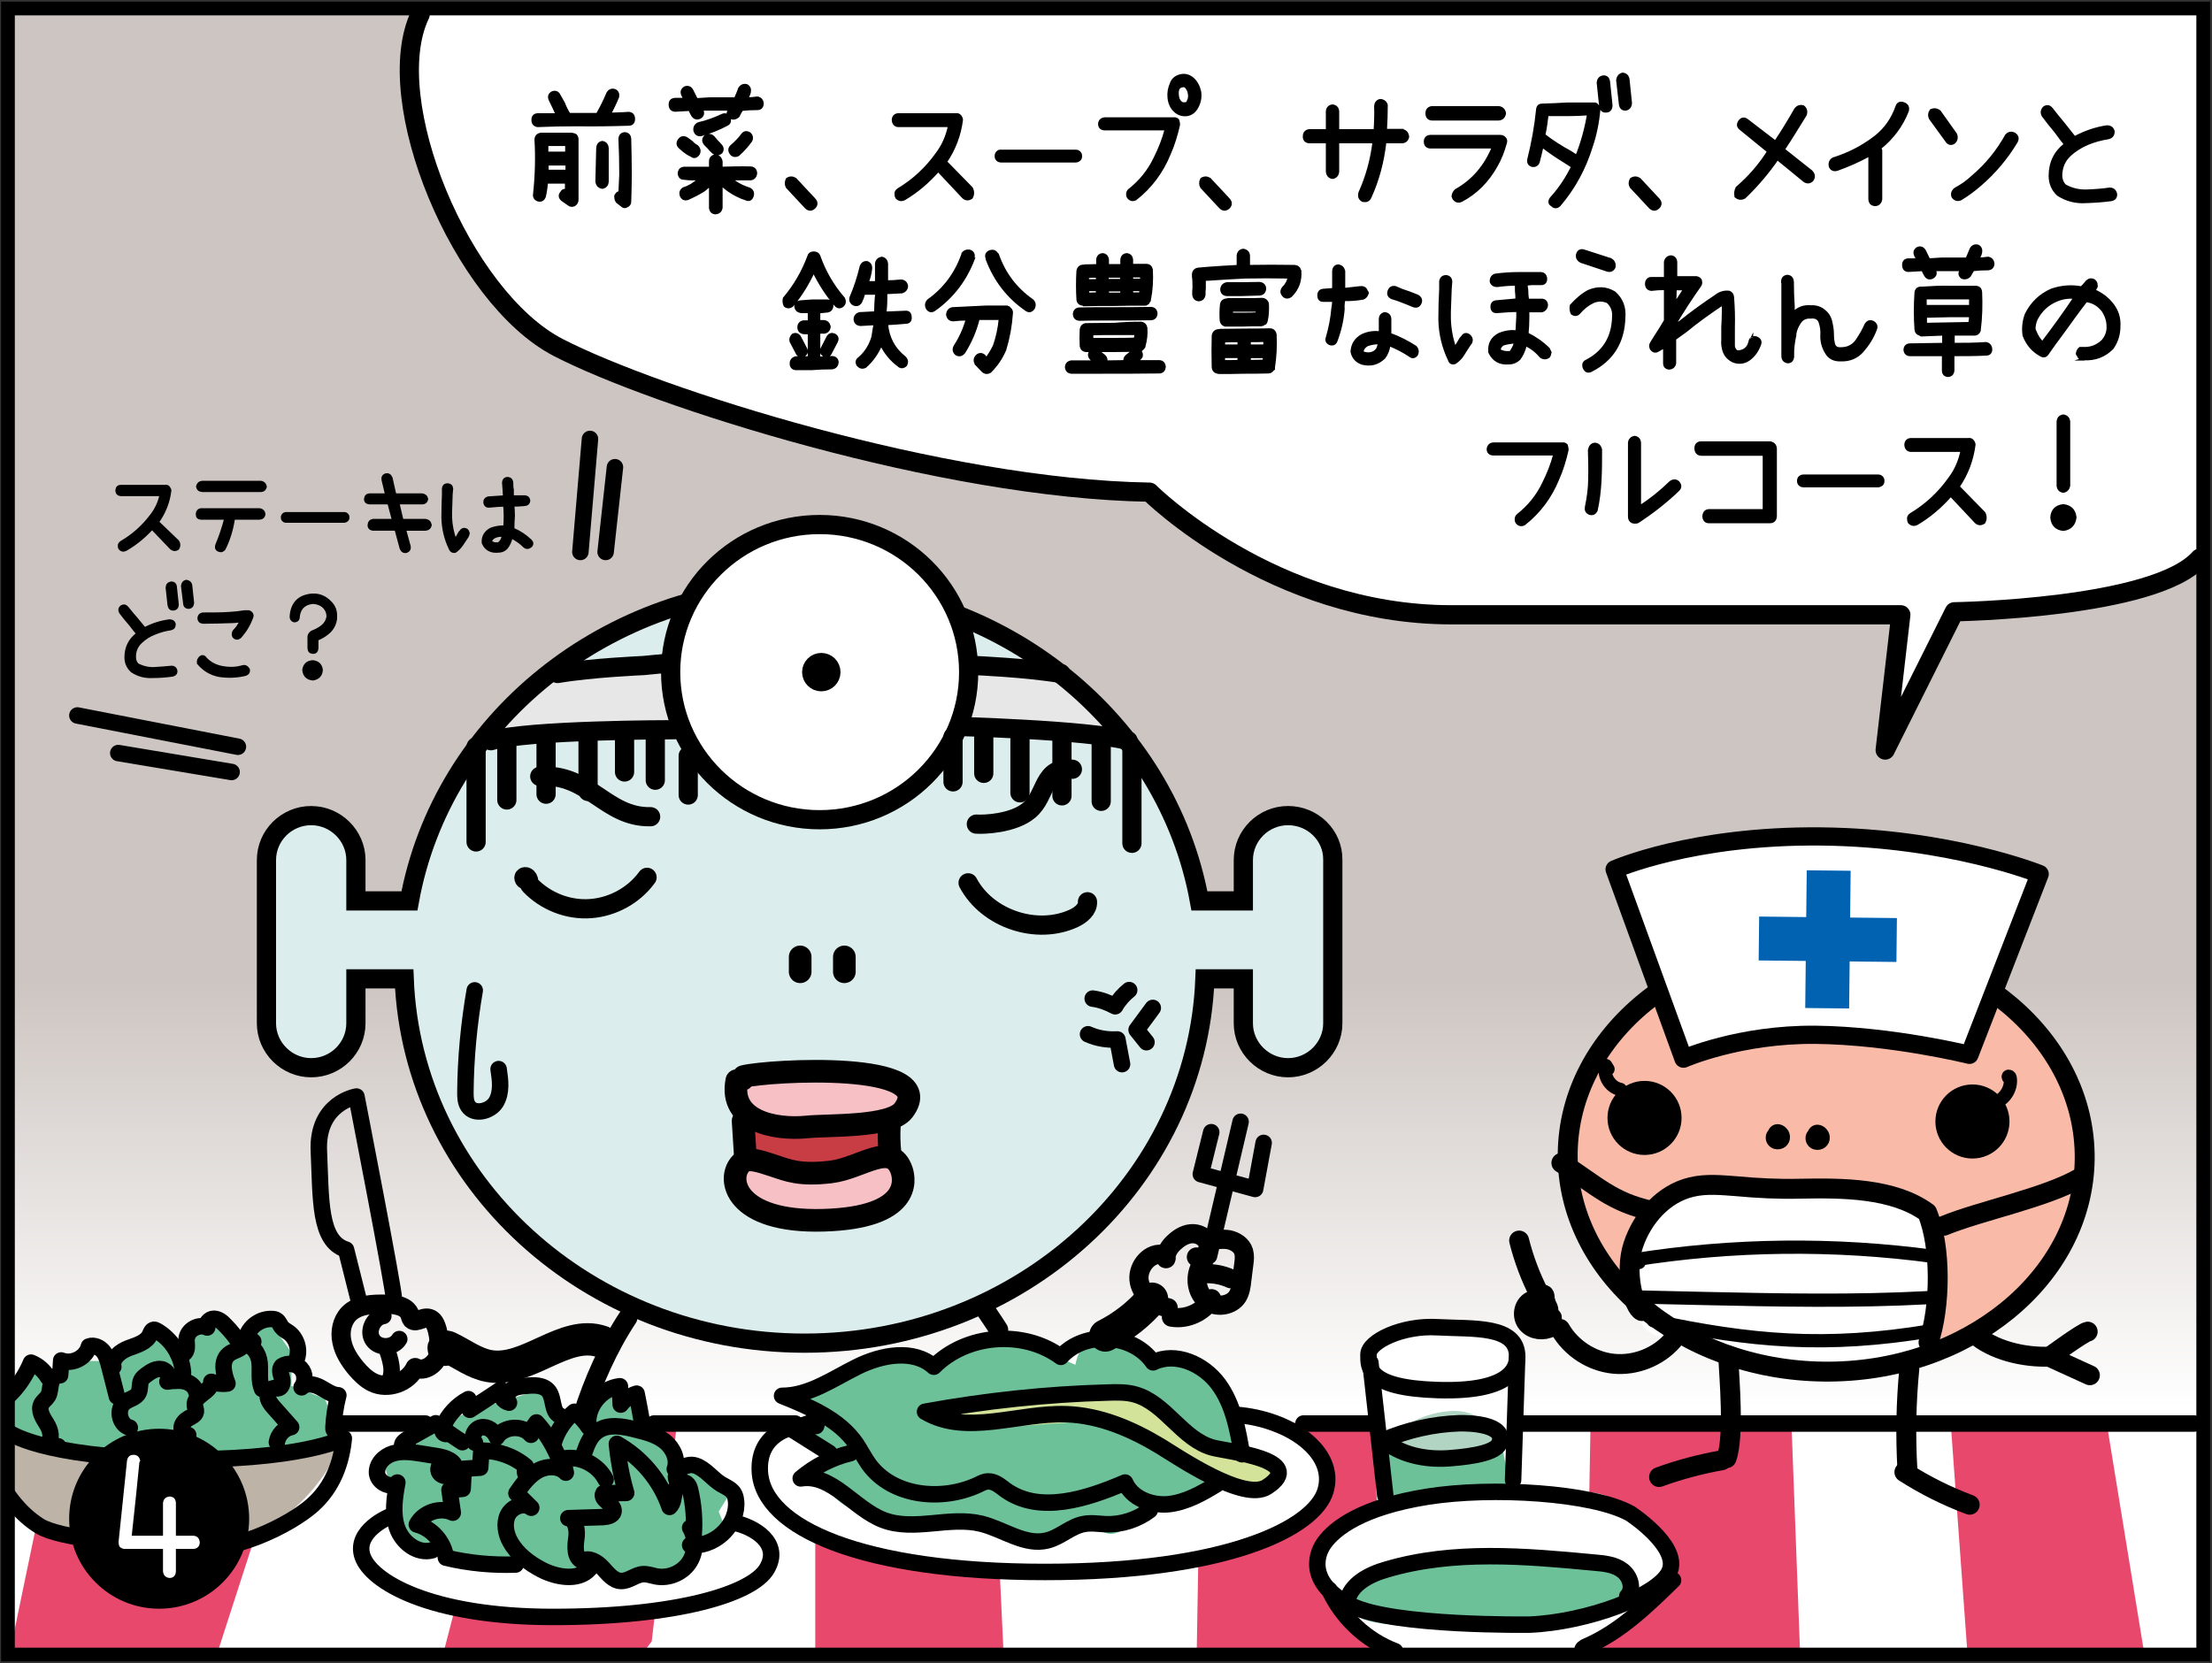 <?xml version="1.0" encoding="utf-8"?>
<!-- Generator: Adobe Illustrator 26.2.1, SVG Export Plug-In . SVG Version: 6.00 Build 0)  -->
<svg version="1.1" xmlns="http://www.w3.org/2000/svg" xmlns:xlink="http://www.w3.org/1999/xlink" x="0px" y="0px"
	 viewBox="0 0 806.1 606.2" style="enable-background:new 0 0 806.1 606.2;" xml:space="preserve">
<rect x="0" y="0" width="806.1" height="606.2" fill="#333333" stroke="none"/>
<style type="text/css">
	.st0{display:none;}
	.st1{display:inline;fill:none;stroke:#000000;stroke-width:5;stroke-miterlimit:10;}
	
		.st2{clip-path:url(#SVGID_00000089574497061687023450000017699977890719706282_);fill:url(#SVGID_00000083078652634270138930000011575038075464281502_);}
	.st3{clip-path:url(#SVGID_00000089574497061687023450000017699977890719706282_);}
	.st4{fill:#FFFFFF;}
	.st5{clip-path:url(#SVGID_00000089574497061687023450000017699977890719706282_);fill:#E8486C;}
	.st6{clip-path:url(#SVGID_00000089574497061687023450000017699977890719706282_);fill:#FFFFFF;}
	.st7{clip-path:url(#SVGID_00000089574497061687023450000017699977890719706282_);fill:#BEB3A7;}
	.st8{clip-path:url(#SVGID_00000089574497061687023450000017699977890719706282_);fill:#6DC199;}
	.st9{clip-path:url(#SVGID_00000089574497061687023450000017699977890719706282_);fill:#D3E49A;}
	.st10{clip-path:url(#SVGID_00000089574497061687023450000017699977890719706282_);fill:#B2D4C2;}
	.st11{clip-path:url(#SVGID_00000089574497061687023450000017699977890719706282_);fill:#F9BBA8;}
	
		.st12{clip-path:url(#SVGID_00000089574497061687023450000017699977890719706282_);fill:none;stroke:#000000;stroke-width:7.257;stroke-linecap:round;stroke-linejoin:round;stroke-miterlimit:10;}
	
		.st13{clip-path:url(#SVGID_00000089574497061687023450000017699977890719706282_);fill:#FFFFFF;stroke:#000000;stroke-width:6.642;stroke-linecap:round;stroke-linejoin:round;stroke-miterlimit:10;}
	
		.st14{clip-path:url(#SVGID_00000089574497061687023450000017699977890719706282_);fill:none;stroke:#000000;stroke-width:4.824;stroke-linecap:round;stroke-linejoin:round;stroke-miterlimit:10;}
	.st15{fill:#0062B0;}
	.st16{clip-path:url(#SVGID_00000089574497061687023450000017699977890719706282_);fill:#DBEDEC;}
	.st17{clip-path:url(#SVGID_00000089574497061687023450000017699977890719706282_);fill:#E7E7E8;}
	
		.st18{clip-path:url(#SVGID_00000089574497061687023450000017699977890719706282_);fill:none;stroke:#000000;stroke-width:7;stroke-miterlimit:10;}
	
		.st19{clip-path:url(#SVGID_00000089574497061687023450000017699977890719706282_);fill:none;stroke:#000000;stroke-width:7;stroke-linecap:round;stroke-linejoin:round;stroke-miterlimit:10;}
	
		.st20{clip-path:url(#SVGID_00000089574497061687023450000017699977890719706282_);fill:none;stroke:#000000;stroke-width:8.249;stroke-linecap:round;stroke-linejoin:round;stroke-miterlimit:10;}
	.st21{fill:#FFFFFF;stroke:#000000;stroke-width:7;stroke-miterlimit:10;}
	
		.st22{clip-path:url(#SVGID_00000089574497061687023450000017699977890719706282_);fill:none;stroke:#000000;stroke-width:6;stroke-linecap:round;stroke-linejoin:round;stroke-miterlimit:10;}
	.st23{clip-path:url(#SVGID_00000089574497061687023450000017699977890719706282_);fill:#C83C44;}
	.st24{clip-path:url(#SVGID_00000089574497061687023450000017699977890719706282_);fill:#F6C0C5;}
	.st25{stroke:#000000;stroke-width:1.069;stroke-miterlimit:10;}
	.st26{stroke:#000000;stroke-width:1.106;stroke-miterlimit:10;}
	
		.st27{clip-path:url(#SVGID_00000089574497061687023450000017699977890719706282_);fill:none;stroke:#000000;stroke-width:11.784;stroke-linecap:round;stroke-linejoin:round;stroke-miterlimit:10;}
	.st28{fill:none;stroke:#000000;stroke-width:5;stroke-miterlimit:10;}
</style>
<g id="コミック下地">
</g>
<g id="レイヤー_4">
</g>
<g id="コミック線">
</g>
<g id="マスク枠" class="st0">
	<rect x="2.9" y="3.1" class="st1" width="800" height="600"/>
	<rect x="2.9" y="665.2" class="st1" width="800" height="600"/>
	<rect x="2.9" y="1335" class="st1" width="800" height="600"/>
	<rect x="2.9" y="1997.1" class="st1" width="800" height="600"/>
</g>
<g id="K線のコピー">
	<g>
		<defs>
			<rect id="SVGID_1_" x="2.9" y="3.8" width="800" height="600"/>
		</defs>
		<clipPath id="SVGID_00000067228505867034466730000004233023369659990192_">
			<use xlink:href="#SVGID_1_"  style="overflow:visible;"/>
		</clipPath>
		
			<linearGradient id="SVGID_00000168805297921530751700000017548415413478500520_" gradientUnits="userSpaceOnUse" x1="402.832" y1="512.786" x2="402.832" y2="356.168">
			<stop  offset="0" style="stop-color:#FFFFFF"/>
			<stop  offset="0.992" style="stop-color:#CDC5C1"/>
		</linearGradient>
		
			<rect x="3" y="4.2" style="clip-path:url(#SVGID_00000067228505867034466730000004233023369659990192_);fill:url(#SVGID_00000168805297921530751700000017548415413478500520_);" width="799.6" height="604.9"/>
		<g style="clip-path:url(#SVGID_00000067228505867034466730000004233023369659990192_);">
			<path class="st4" d="M693.2,224.2c0-0.2,0-0.3-0.1-0.4c-0.1-0.1-0.2-0.2-0.4-0.2H528.8c-64.3,0-109.1-44.1-109.6-44.5
				c-0.1-0.1-0.2-0.2-0.4-0.2c-76.5-1.2-180.7-34.9-215.1-52.6c-16.3-8.4-33.1-29.8-43.9-55.7c-10.7-25.7-13.1-50.5-6.5-64.7
				l648.6-1.1l-1.1,198.6c-16,17.8-88.1,19.1-88.8,19.1c-0.2,0-0.4,0.1-0.5,0.3l-23.8,47.7L693.2,224.2z"/>
			<path class="st4" d="M801.6,5.2l-1.1,197.8c-16.1,17.5-87.6,18.8-88.3,18.8c-0.4,0-0.8,0.2-0.9,0.6l-22.5,45l5-43.2
				c0-0.3-0.1-0.6-0.3-0.8c-0.2-0.2-0.5-0.4-0.8-0.4H528.8c-33.5,0-61.4-12.1-78.9-22.2c-19-11-30.2-22.1-30.3-22.2
				c-0.2-0.2-0.5-0.3-0.7-0.3c-76.4-1.2-180.5-34.8-214.9-52.6c-16.2-8.4-32.9-29.6-43.6-55.4c-10.5-25.4-13-49.8-6.6-64L801.6,5.2
				 M802.6,4.2L153.1,5.3c-14.9,30.9,14.9,103.1,50.4,121.4c35.5,18.3,139.8,51.5,215.4,52.7c0,0,44.7,44.7,110,44.7
				c65.3,0,163.8,0,163.8,0l-5.7,49.3l25.2-50.4c0,0,73.3-1.1,89.4-19.5L802.6,4.2L802.6,4.2z"/>
		</g>
		<polygon style="clip-path:url(#SVGID_00000067228505867034466730000004233023369659990192_);fill:#E8486C;" points="767.5,517.4 
			781.2,601.4 717.1,604.4 711,520.4 		"/>
		<polygon style="clip-path:url(#SVGID_00000067228505867034466730000004233023369659990192_);fill:#E8486C;" points="652.9,520.4 
			656,602.9 578.1,604.4 579.6,520.4 		"/>
		<polygon style="clip-path:url(#SVGID_00000067228505867034466730000004233023369659990192_);fill:#E8486C;" points="512.4,522 
			506.3,604.4 436.1,602.9 437.6,515.8 		"/>
		<polygon style="clip-path:url(#SVGID_00000067228505867034466730000004233023369659990192_);fill:#E8486C;" points="364.3,572.4 
			365.8,604.4 297.1,602.9 297.1,560.1 329.1,569.3 		"/>
		<polygon style="clip-path:url(#SVGID_00000067228505867034466730000004233023369659990192_);fill:#E8486C;" points="246.7,518.9 
			237.5,598.3 232.9,604.4 161.1,604.4 182.5,522 		"/>
		<polygon style="clip-path:url(#SVGID_00000067228505867034466730000004233023369659990192_);fill:#E8486C;" points="92.4,561.7 
			78.6,604.4 3.8,601.4 13,557.1 49.6,566.2 80.2,561.7 		"/>
		<path style="clip-path:url(#SVGID_00000067228505867034466730000004233023369659990192_);fill:#FFFFFF;" d="M610.2,569.3
			c-7.6,12.2-32.1,35.1-32.1,35.1h-71.8c0,0-30.5-30.5-24.4-39.7c6.1-9.2,19.9-16.8,19.9-16.8l-3.1-55c0,0,12.2-9.2,29-9.2
			s21.4,9.2,21.4,9.2l1.5,51.9c0,0,29.8-3.8,36.7,1.5C594.1,551.7,610.2,569.3,610.2,569.3z"/>
		<path style="clip-path:url(#SVGID_00000067228505867034466730000004233023369659990192_);fill:#FFFFFF;" d="M483.4,538.8
			c-3.1,18.3-48.9,32.1-108.4,33.6s-99.3-13.7-97.8-35.1s21.4-21.4,21.4-21.4l-7.6-4.6c0,0,19.9-16.8,30.5-15.3s18.3,3.1,18.3,3.1
			s16.8-13.7,26-10.7s19.9,7.6,19.9,7.6l21.4-6.1l15.3,9.2c0,0,11.7-2.4,16.8,1.5c5.1,4,13.7,16.8,13.7,16.8s15.3,6.1,19.9,7.6
			C477.3,526.5,483.4,538.8,483.4,538.8z"/>
		<path style="clip-path:url(#SVGID_00000067228505867034466730000004233023369659990192_);fill:#FFFFFF;" d="M281.8,563.2
			c-6.1,13.7-36.7,29-87.1,26s-69.5-15.5-61.1-26c8.4-10.5,16.8-15.8,51.9-19.9s76.4,7.6,76.4,7.6L281.8,563.2z"/>
		<path style="clip-path:url(#SVGID_00000067228505867034466730000004233023369659990192_);fill:#BEB3A7;" d="M124.5,526.5
			c-10.7,22.1-30.5,39.7-64.2,39.7S0.7,543.3,0.7,543.3l1.5-19.9c0,0,13.7,6.1,32.1,7.6c18.3,1.5,59.6,1.5,59.6,1.5L124.5,526.5z"/>
		<path style="clip-path:url(#SVGID_00000067228505867034466730000004233023369659990192_);fill:#6DC199;" d="M124.5,526.5
			c-19.9,4.6-90.1,4.6-90.1,4.6l-32.1-7.6v-18.3l7.6-6.1l9.2,3.1l9.2-6.1h9.2l18.3-10.7l9.2,7.6l12.2-10.7l9.2,6.1l12.2-6.1
			l7.6,10.7v12.2l12.2,4.6L124.5,526.5z"/>
		<path style="clip-path:url(#SVGID_00000067228505867034466730000004233023369659990192_);fill:#6DC199;" d="M261.9,551l3.1,7.6
			l-13.7,7.6c0,0-2.5,8.1-13.7,9.2s-18.3-3.1-18.3-3.1s-7.6,4.6-16.8,0s-18.3-4.6-18.3-4.6s-16.2,5.7-21.4,1.5
			c-5.2-4.2-15.3-6.1-15.3-6.1l-4.6-18.3l-3.1-12.2l19.9-13.7l16.8-6.1l19.9-6.1l13.7,12.2l15.3-12.2l9.2,12.2l12.2,15.3l12.2,3.1
			l7.6,6.1L261.9,551z"/>
		<path style="clip-path:url(#SVGID_00000067228505867034466730000004233023369659990192_);fill:#6DC199;" d="M442.2,540.3
			c-7.6,6.1-21.4,12.2-24.4,10.7c-3.1-1.5-7.9,10.7-15.3,7.6s-21.4,3.1-21.4,3.1s-29-6.1-41.2-6.1c-12.2,0-29-3.1-35.1-9.2
			c-6.1-6.1-13.7-10.7-13.7-10.7l10.7-4.6l-9.2-9.2l6.1-6.1l-7.6-4.6c0,0,21.4-10.7,30.5-15.3s18.3,3.1,18.3,3.1s16.8-12.2,26-10.7
			s26,9.2,26,9.2s1.9-14.4,15.3-7.6c13.3,6.7,13.7,4.6,22.9,7.6c9.2,3.1,18.3,12.2,18.3,12.2l3.1,16.8L442.2,540.3z"/>
		<path style="clip-path:url(#SVGID_00000067228505867034466730000004233023369659990192_);fill:#6DC199;" d="M539.9,567.8
			c22.6,4.2,53.5-7.6,53.5,12.2s-62.6,10.7-62.6,10.7s-30.1,5.1-38.2-3.1C484.4,579.5,515.5,563.2,539.9,567.8z"/>
		<path style="clip-path:url(#SVGID_00000067228505867034466730000004233023369659990192_);fill:#6DC199;" d="M547.6,528.1l3.1,16.8
			l-48.9,3.1l1.5-21.4c0,0,16.8-4.6,26-4.6C538.4,522,547.6,528.1,547.6,528.1z"/>
		<path style="clip-path:url(#SVGID_00000067228505867034466730000004233023369659990192_);fill:#D3E49A;" d="M466.6,534.2
			c-1.5,13.7-24.4,6.1-24.4,6.1l-36.7-22.9l-44.3,3.1l-21.4-6.1l62.6-7.6c0,0,6.1,0,16.8,6.1c10.7,6.1,22.9,13.7,22.9,13.7
			L466.6,534.2z"/>
		<path style="clip-path:url(#SVGID_00000067228505867034466730000004233023369659990192_);fill:#B2D4C2;" d="M547.6,528.1
			c-12.2,10.7-44.3-1.5-44.3-1.5s9.2-10.7,24.4-12.2C543,512.8,547.6,528.1,547.6,528.1z"/>
		
			<ellipse transform="matrix(1.094793e-02 -1 1 1.094793e-02 236.719 1082.355)" style="clip-path:url(#SVGID_00000067228505867034466730000004233023369659990192_);fill:#F9BBA8;" cx="665.5" cy="421.5" rx="78.5" ry="94.2"/>
		<path style="clip-path:url(#SVGID_00000067228505867034466730000004233023369659990192_);fill:#FFFFFF;" d="M706.8,459.9
			c-4-8-0.4-22.2-16.8-25.3s-56.3-2.6-68.9-2.7c-12.7,0-20,11.7-23.7,20.9s-6.2,28.7,6.3,34.1c12.5,5.4,29.4,11.7,51.7,11.9
			c22.3,0.2,47.3-5.2,47.3-5.2S708.8,463.9,706.8,459.9z"/>
		
			<ellipse transform="matrix(1.094793e-02 -1 1 1.094793e-02 236.719 1082.355)" style="clip-path:url(#SVGID_00000067228505867034466730000004233023369659990192_);fill:none;stroke:#000000;stroke-width:7.257;stroke-linecap:round;stroke-linejoin:round;stroke-miterlimit:10;" cx="665.5" cy="421.5" rx="78.5" ry="94.2"/>
		
			<path style="clip-path:url(#SVGID_00000067228505867034466730000004233023369659990192_);fill:#FFFFFF;stroke:#000000;stroke-width:6.642;stroke-linecap:round;stroke-linejoin:round;stroke-miterlimit:10;" d="
			M717.7,384.5c0,0-28.2-7-56-7.3c-27.8-0.3-48.2,8.7-48.2,8.7l-25.1-69c0,0,28.2-12.5,75.3-12c47.1,0.5,79.6,13.7,79.6,13.7
			L717.7,384.5z"/>
		<circle style="clip-path:url(#SVGID_00000067228505867034466730000004233023369659990192_);" cx="718.8" cy="408.8" r="13.5"/>
		<circle style="clip-path:url(#SVGID_00000067228505867034466730000004233023369659990192_);" cx="599.3" cy="407.5" r="13.5"/>
		
			<path style="clip-path:url(#SVGID_00000067228505867034466730000004233023369659990192_);fill:none;stroke:#000000;stroke-width:7.257;stroke-linecap:round;stroke-linejoin:round;stroke-miterlimit:10;" d="
			M702.8,489.3c4.4-12.8,4.7-34.8-0.5-47.3c-12.3-9-31.1-9-46.4-8.7c-7.7,0.2-15.4-0.2-23-0.9c-5.5-0.4-11.1-1-16.5,0.3
			c-10.2,2.4-17.9,11.2-21.2,21.1c-3.3,9.9,0.2,22.9,3.1,24.1"/>
		
			<path style="clip-path:url(#SVGID_00000067228505867034466730000004233023369659990192_);fill:none;stroke:#000000;stroke-width:7.257;stroke-linecap:round;stroke-linejoin:round;stroke-miterlimit:10;" d="
			M708.4,446.8c13.4-5.5,37.2-10.2,49.7-17.5c-0.7,0.5-1.3,1-2,1.5"/>
		
			<path style="clip-path:url(#SVGID_00000067228505867034466730000004233023369659990192_);fill:none;stroke:#000000;stroke-width:7.257;stroke-linecap:round;stroke-linejoin:round;stroke-miterlimit:10;" d="
			M602,441.4c-14.9-3.3-20.1-9.3-33-17.5"/>
		
			<path style="clip-path:url(#SVGID_00000067228505867034466730000004233023369659990192_);fill:none;stroke:#000000;stroke-width:7.257;stroke-linecap:round;stroke-linejoin:round;stroke-miterlimit:10;" d="
			M662.3,413.6c0.6,0.1,1.1,0.9,0.8,1.5s-1.4,0.6-1.5-0.1c-0.2-0.6,1-1,1.2-0.4"/>
		
			<path style="clip-path:url(#SVGID_00000067228505867034466730000004233023369659990192_);fill:none;stroke:#000000;stroke-width:7.257;stroke-linecap:round;stroke-linejoin:round;stroke-miterlimit:10;" d="
			M647.8,413.4c0.6,0.1,1.1,0.9,0.8,1.5s-1.4,0.6-1.5-0.1c-0.2-0.6,1-1,1.2-0.4"/>
		
			<path style="clip-path:url(#SVGID_00000067228505867034466730000004233023369659990192_);fill:none;stroke:#000000;stroke-width:4.824;stroke-linecap:round;stroke-linejoin:round;stroke-miterlimit:10;" d="
			M704.7,458c-36.3-4.9-73.4-4.5-109.6,1.3c0.7,0.3,1.4,0.6,2.2,0.9"/>
		
			<path style="clip-path:url(#SVGID_00000067228505867034466730000004233023369659990192_);fill:none;stroke:#000000;stroke-width:4.824;stroke-linecap:round;stroke-linejoin:round;stroke-miterlimit:10;" d="
			M702.9,473c-27.5,1.5-55.1,0.9-82.7,0.3c-8.8-0.2-17.5-0.4-26.3-0.6"/>
		
			<path style="clip-path:url(#SVGID_00000067228505867034466730000004233023369659990192_);fill:none;stroke:#000000;stroke-width:4.824;stroke-linecap:round;stroke-linejoin:round;stroke-miterlimit:10;" d="
			M703.7,485.1c-38.4,6.4-65.8,3.8-101.2-3.7"/>
		
			<path style="clip-path:url(#SVGID_00000067228505867034466730000004233023369659990192_);fill:none;stroke:#000000;stroke-width:4.824;stroke-linecap:round;stroke-linejoin:round;stroke-miterlimit:10;" d="
			M590.5,397.1c-3.8-0.7-6.4-5.1-5.3-8.7c0.3,0.4,0.5,0.9,0.8,1.3"/>
		
			<path style="clip-path:url(#SVGID_00000067228505867034466730000004233023369659990192_);fill:none;stroke:#000000;stroke-width:4.824;stroke-linecap:round;stroke-linejoin:round;stroke-miterlimit:10;" d="
			M727.6,401.7c3.2-1.4,5.4-5,5-8.5c0-0.4-0.2-0.9-0.6-0.9c-0.4,0,0,0.8,0.1,0.4"/>
		<g style="clip-path:url(#SVGID_00000067228505867034466730000004233023369659990192_);">
			
				<rect x="658.1" y="317.3" transform="matrix(1 1.094793e-02 -1.094793e-02 1 3.789 -7.272)" class="st15" width="16" height="50.2"/>
			
				<rect x="658.1" y="317.3" transform="matrix(1.094793e-02 -1 1 1.094793e-02 316.394 1004.724)" class="st15" width="16" height="50.2"/>
		</g>
		
			<path style="clip-path:url(#SVGID_00000067228505867034466730000004233023369659990192_);fill:none;stroke:#000000;stroke-width:7.257;stroke-linecap:round;stroke-linejoin:round;stroke-miterlimit:10;" d="
			M629.9,496.2c0.2,4.9,2.2,27.4-0.7,35.3"/>
		
			<path style="clip-path:url(#SVGID_00000067228505867034466730000004233023369659990192_);fill:none;stroke:#000000;stroke-width:7.257;stroke-linecap:round;stroke-linejoin:round;stroke-miterlimit:10;" d="
			M719.6,486.3c6.5,5.7,17.5,8.7,28,8.2"/>
		
			<path style="clip-path:url(#SVGID_00000067228505867034466730000004233023369659990192_);fill:none;stroke:#000000;stroke-width:7.257;stroke-linecap:round;stroke-linejoin:round;stroke-miterlimit:10;" d="
			M760.8,485.4c-1.8,0.3-13.9,9.2-13.9,9.2l14.7,6.7"/>
		
			<path style="clip-path:url(#SVGID_00000067228505867034466730000004233023369659990192_);fill:none;stroke:#000000;stroke-width:7.257;stroke-linecap:round;stroke-linejoin:round;stroke-miterlimit:10;" d="
			M609.6,488.5c-5.3,6.1-13.6,9.4-21.6,8.6c-8-0.8-15.5-5.7-19.5-12.7"/>
		<path style="clip-path:url(#SVGID_00000067228505867034466730000004233023369659990192_);fill:#DBEDEC;" d="M454.3,328.1
			c0,0-2.9-31.3,15.8-31.3c18.7,0,15.8,28.4,15.8,35.6c0,7.1,0,46.9,0,46.9s-8.6,10-17.2,11.4s-17.2-11.4-17.2-34.1l-10.1,2.8
			c0,0-15.8,130.9-143.6,132.3C170,493.1,149.9,380.7,147,358l-18.7-1.4c0,0,4.3,34.1-14.4,34.1s-15.8-11.4-17.2-31.3
			c-1.4-19.9,1.4-48.4,1.4-48.4s5.7-18.5,17.2-17.1c11.5,1.4,15.8,22.8,15.8,37l18.7-2.8c0,0,27.3-98.1,93.4-106.7
			c66.1-8.5,97.7-4.3,110.6,2.8s64.6,44.1,70.4,62.6c5.7,18.5,14.4,41.3,14.4,41.3H454.3z"/>
		<path style="clip-path:url(#SVGID_00000067228505867034466730000004233023369659990192_);fill:#E7E7E8;" d="M405.5,269.8
			l-61.8-5.7c0,0-66.7-1.4-96.2,1.4l-68.9,4.3c0,0,12.9-21.3,20.1-25.6l44.5-2.8c0,0,87.8-1.9,107.7-1.4l35.9,4.3
			C386.8,244.2,396.9,251.3,405.5,269.8z"/>
		
			<path style="clip-path:url(#SVGID_00000067228505867034466730000004233023369659990192_);fill:none;stroke:#000000;stroke-width:7;stroke-miterlimit:10;" d="
			M469.4,297.3c-9,0-16.3,7.3-16.3,16.2v14.9h-16c-11.8-65-71.7-114.6-143.9-114.6S161,263.3,149.2,328.4h-19.5v-14.9
			c0-8.9-7.4-16.2-16.3-16.2c-9,0-16.3,7.3-16.3,16.2V373c0,8.9,7.4,16.2,16.3,16.2c9,0,16.3-7.3,16.3-16.2v-16.2h17.6
			c2.9,73.8,67,132.8,145.9,132.8s143-59,145.9-132.8h14V373c0,8.9,7.4,16.2,16.3,16.2s16.3-7.3,16.3-16.2v-59.6
			C485.8,304.5,478.4,297.3,469.4,297.3z"/>
		
			<path style="clip-path:url(#SVGID_00000067228505867034466730000004233023369659990192_);fill:none;stroke:#000000;stroke-width:7;stroke-linecap:round;stroke-linejoin:round;stroke-miterlimit:10;" d="
			M203.2,245.5c12.3-2.1,31.3-2.9,31.3-2.9s30.6-3.3,59.3-2.8c28.7,0.5,61.5,2.8,61.5,2.8s19,0.8,31.3,2.9"/>
		
			<path style="clip-path:url(#SVGID_00000067228505867034466730000004233023369659990192_);fill:none;stroke:#000000;stroke-width:7;stroke-linecap:round;stroke-linejoin:round;stroke-miterlimit:10;" d="
			M390.8,280.4c-11-1.2-9.3,9.6-15.8,15c-5.7,4.8-16.4,5.2-19.2,5"/>
		
			<path style="clip-path:url(#SVGID_00000067228505867034466730000004233023369659990192_);fill:none;stroke:#000000;stroke-width:7;stroke-linecap:round;stroke-linejoin:round;stroke-miterlimit:10;" d="
			M237.1,297.7c-16.4,0.4-22.4-16-40.4-14.7"/>
		
			<path style="clip-path:url(#SVGID_00000067228505867034466730000004233023369659990192_);fill:none;stroke:#000000;stroke-width:8.249;stroke-linecap:round;stroke-linejoin:round;stroke-miterlimit:10;" d="
			M307.7,348.8c0,1.1,0,7.2,0,5.3"/>
		
			<path style="clip-path:url(#SVGID_00000067228505867034466730000004233023369659990192_);fill:none;stroke:#000000;stroke-width:8.249;stroke-linecap:round;stroke-linejoin:round;stroke-miterlimit:10;" d="
			M291.6,348.8c0,1.1,0,7.2,0,5.3"/>
		
			<path style="clip-path:url(#SVGID_00000067228505867034466730000004233023369659990192_);fill:none;stroke:#000000;stroke-width:7;stroke-linecap:round;stroke-linejoin:round;stroke-miterlimit:10;" d="
			M212.3,515.8c3.9-12.3,9.3-24.6,16.5-35.5"/>
		
			<path style="clip-path:url(#SVGID_00000067228505867034466730000004233023369659990192_);fill:none;stroke:#000000;stroke-width:7;stroke-linecap:round;stroke-linejoin:round;stroke-miterlimit:10;" d="
			M358.1,476c1.8,2.7,3.8,5.5,5.8,8.7"/>
		
			<path style="clip-path:url(#SVGID_00000067228505867034466730000004233023369659990192_);fill:none;stroke:#000000;stroke-width:7;stroke-linecap:round;stroke-linejoin:round;stroke-miterlimit:10;" d="
			M178.9,270c13.5-4,66-4,66-4c8.5-0.1,31.1-3.3,55.9-2.8c24.8,0.5,30.2,0.7,30.2,0.7l15,0.8c0,0,51.6,1.3,65.1,5.3"/>
		<g style="clip-path:url(#SVGID_00000067228505867034466730000004233023369659990192_);">
			<ellipse class="st21" cx="298.7" cy="245" rx="54.3" ry="53.8"/>
			<ellipse class="st21" cx="299.3" cy="245" rx="3.5" ry="3.5"/>
		</g>
		
			<path style="clip-path:url(#SVGID_00000067228505867034466730000004233023369659990192_);fill:none;stroke:#000000;stroke-width:6;stroke-linecap:round;stroke-linejoin:round;stroke-miterlimit:10;" d="
			M173,361c-2.1,12.2-3.3,24.7-3.4,37.1c0,1.7,0,3.6,1,5.1c2.2,3.4,8.1,2,10.2-1.5c2.1-3.6,1.5-8,0.9-12"/>
		<path style="clip-path:url(#SVGID_00000067228505867034466730000004233023369659990192_);fill:#C83C44;" d="M314.1,423.5
			c3.9-1.4,9-4.1,9.5-8.6c0.5-4.5-5-5-12.2-4.5c-7.3,0.5-30.4-0.5-30.4-0.5s-10.9-3.2-11.8,2.7s3.2,12.2,9.5,12.7
			C285,425.8,303.9,427.1,314.1,423.5z"/>
		<path style="clip-path:url(#SVGID_00000067228505867034466730000004233023369659990192_);fill:#F6C0C5;" d="M311.3,410.4
			c-14.1,0.9-28.6,2.7-32.6,1.4c-4.1-1.4-20.8-18.1-5.9-20.8s27.2-1.4,40.8,0.9s22.7,12.7,8.2,17.2
			C307.3,413.6,311.3,410.4,311.3,410.4z"/>
		<path style="clip-path:url(#SVGID_00000067228505867034466730000004233023369659990192_);fill:#F6C0C5;" d="M328.1,434.9
			c-2.7,5-11.3,12.7-26.3,11.3c-15-1.4-25.4,1.4-30.4-7.3c-5-8.6-5-18.1,5.9-15.9c10.9,2.3,19,6.8,25.4,4.1
			c6.3-2.7,21.8-8.6,24.5-2.3C329.9,431.2,328.1,434.9,328.1,434.9z"/>
		
			<path style="clip-path:url(#SVGID_00000067228505867034466730000004233023369659990192_);fill:none;stroke:#000000;stroke-width:8.249;stroke-linecap:round;stroke-linejoin:round;stroke-miterlimit:10;" d="
			M271,392.4c9.2-2.3,72.2-5.9,58.2,12.4c-4.7,6.2-27.8,5.2-35.3,6c-11.1,1.1-28.3-1.9-25.4-16.9C269.9,393.6,270.9,394,271,392.4z"
			/>
		
			<path style="clip-path:url(#SVGID_00000067228505867034466730000004233023369659990192_);fill:none;stroke:#000000;stroke-width:8.249;stroke-linecap:round;stroke-linejoin:round;stroke-miterlimit:10;" d="
			M328.6,426.7c1.1,3.3,3.6,17.2-28.6,18.1s-35.5-15.2-29.9-20.8c2.3-2.3,6.3-0.9,11.8,0.9c5.4,1.8,9.5,3.6,20.8,2.3
			C314.1,425.8,324.9,415.8,328.6,426.7z"/>
		
			<path style="clip-path:url(#SVGID_00000067228505867034466730000004233023369659990192_);fill:none;stroke:#000000;stroke-width:8.249;stroke-linecap:round;stroke-linejoin:round;stroke-miterlimit:10;" d="
			M270.8,408.6c0.3,4.2,0.5,8.4,0.8,12.6c0,0.4,0.1,0.8,0.5,0.9c0.4,0,0.1-0.7-0.1-0.4"/>
		
			<path style="clip-path:url(#SVGID_00000067228505867034466730000004233023369659990192_);fill:none;stroke:#000000;stroke-width:8.249;stroke-linecap:round;stroke-linejoin:round;stroke-miterlimit:10;" d="
			M324.1,410.4c-0.2,3.2-0.1,6.4,0.2,9.5"/>
		
			<line style="clip-path:url(#SVGID_00000067228505867034466730000004233023369659990192_);fill:none;stroke:#000000;stroke-width:7;stroke-linecap:round;stroke-linejoin:round;stroke-miterlimit:10;" x1="173.5" y1="306.9" x2="173.5" y2="272.2"/>
		
			<line style="clip-path:url(#SVGID_00000067228505867034466730000004233023369659990192_);fill:none;stroke:#000000;stroke-width:7;stroke-linecap:round;stroke-linejoin:round;stroke-miterlimit:10;" x1="184.7" y1="291.6" x2="184.7" y2="270.2"/>
		
			<line style="clip-path:url(#SVGID_00000067228505867034466730000004233023369659990192_);fill:none;stroke:#000000;stroke-width:7;stroke-linecap:round;stroke-linejoin:round;stroke-miterlimit:10;" x1="199" y1="268.1" x2="199" y2="289.5"/>
		
			<line style="clip-path:url(#SVGID_00000067228505867034466730000004233023369659990192_);fill:none;stroke:#000000;stroke-width:7;stroke-linecap:round;stroke-linejoin:round;stroke-miterlimit:10;" x1="214.3" y1="269.1" x2="214.3" y2="288.5"/>
		
			<line style="clip-path:url(#SVGID_00000067228505867034466730000004233023369659990192_);fill:none;stroke:#000000;stroke-width:7;stroke-linecap:round;stroke-linejoin:round;stroke-miterlimit:10;" x1="227.6" y1="268.1" x2="227.6" y2="281.4"/>
		
			<line style="clip-path:url(#SVGID_00000067228505867034466730000004233023369659990192_);fill:none;stroke:#000000;stroke-width:7;stroke-linecap:round;stroke-linejoin:round;stroke-miterlimit:10;" x1="238.8" y1="268.1" x2="238.8" y2="284.4"/>
		
			<line style="clip-path:url(#SVGID_00000067228505867034466730000004233023369659990192_);fill:none;stroke:#000000;stroke-width:7;stroke-linecap:round;stroke-linejoin:round;stroke-miterlimit:10;" x1="250.8" y1="289.8" x2="250.8" y2="275.5"/>
		
			<line style="clip-path:url(#SVGID_00000067228505867034466730000004233023369659990192_);fill:none;stroke:#000000;stroke-width:7;stroke-linecap:round;stroke-linejoin:round;stroke-miterlimit:10;" x1="412.5" y1="307.4" x2="412.5" y2="272.7"/>
		
			<line style="clip-path:url(#SVGID_00000067228505867034466730000004233023369659990192_);fill:none;stroke:#000000;stroke-width:7;stroke-linecap:round;stroke-linejoin:round;stroke-miterlimit:10;" x1="401.3" y1="292.1" x2="401.3" y2="270.7"/>
		
			<line style="clip-path:url(#SVGID_00000067228505867034466730000004233023369659990192_);fill:none;stroke:#000000;stroke-width:7;stroke-linecap:round;stroke-linejoin:round;stroke-miterlimit:10;" x1="387" y1="268.6" x2="387" y2="290.1"/>
		
			<line style="clip-path:url(#SVGID_00000067228505867034466730000004233023369659990192_);fill:none;stroke:#000000;stroke-width:7;stroke-linecap:round;stroke-linejoin:round;stroke-miterlimit:10;" x1="371.7" y1="269.7" x2="371.7" y2="289"/>
		
			<line style="clip-path:url(#SVGID_00000067228505867034466730000004233023369659990192_);fill:none;stroke:#000000;stroke-width:7;stroke-linecap:round;stroke-linejoin:round;stroke-miterlimit:10;" x1="358.5" y1="268.6" x2="358.5" y2="281.9"/>
		
			<line style="clip-path:url(#SVGID_00000067228505867034466730000004233023369659990192_);fill:none;stroke:#000000;stroke-width:7;stroke-linecap:round;stroke-linejoin:round;stroke-miterlimit:10;" x1="347.3" y1="268.6" x2="347.3" y2="285"/>
		<g style="clip-path:url(#SVGID_00000067228505867034466730000004233023369659990192_);">
			<g>
				<path class="st25" d="M229.1,41.3c1.2,0.1,1.8,0.8,1.8,2.1c0,1.2-0.6,1.9-1.8,1.9c-6.3,0.2-12.7,0.3-18.9,0.2
					c-4.8,0-9.6,0.1-14.3,0.3c-1.2-0.2-1.7-0.9-1.7-2.1c0-1.2,0.6-1.8,1.7-1.9h7.1c-0.3-0.7-0.6-1.5-1-2.3l-1.5-3.1
					c-0.5-1.1-0.3-2,0.8-2.6c1-0.4,1.8-0.1,2.3,0.7l1.8,3.2c0.5,1.4,1.2,2.7,2,4h2.6h7.7c1.4-2.5,2.7-5,3.8-7.7c0.6-1,1.4-1.4,2.6-1
					c0.9,0.5,1.2,1.3,1,2.3c-0.9,2.2-1.9,4.3-3,6.3C224.2,41.5,226.6,41.5,229.1,41.3z M208.3,48.9c0.5,0.1,1.1,0.2,1.5,0.5
					c0.3,0.4,0.5,0.9,0.5,1.3v22.1c0,0.8-0.4,1.5-1.1,1.9c-0.8,0.3-1.4,0.2-2-0.3l-2.3-1.6c-0.9-0.8-1-1.7-0.3-2.5
					c0.4-0.8,1-1.1,1.8-0.8v-3.1h-7.2c-0.2,1.8-0.4,3.5-0.8,5.2c-0.4,1.1-1.2,1.6-2.3,1.3c-1.1-0.4-1.5-1.2-1.3-2.3
					c0.7-6.6,0.9-13.2,0.5-19.8c0.1-1.1,0.7-1.7,1.8-1.9h0.3H208.3z M206.5,55.8v-3.1h-7.2v3.1H206.5z M199.4,62.4h7.2v-2.6h-7.2
					V62.4z M219.5,51.9c1.1,0.2,1.7,0.9,1.8,2.1v12.2c-0.1,1.2-0.7,1.9-1.8,2.1c-1.2-0.2-1.8-0.9-2-2.1l0.3-12.2
					C217.9,52.8,218.4,52.1,219.5,51.9z M227.7,48.7c1.1,0.1,1.7,0.7,1.8,1.9c0.1,4.3,0.2,8.6,0.2,13c0,3.3-0.1,6.6-0.2,9.9
					c0,0.8-0.4,1.3-1.1,1.6c-0.6,0.4-1.2,0.3-1.7-0.2l-1.8-1.4c-0.3-0.5-0.5-1-0.5-1.6c-0.1-0.4,0-0.7,0.3-1
					c0.3-0.5,0.7-0.7,1.2-0.7c0.1-2.2,0.2-4.3,0.3-6.6c0-4.3-0.1-8.7-0.3-13C226,49.4,226.6,48.8,227.7,48.7z"/>
				<path class="st25" d="M276,35.7c1.1,0.2,1.7,0.9,1.8,2.1c-0.1,1.2-0.7,1.8-1.8,1.8c-1.9,0-3.8,0.1-5.7,0.3
					c-0.5,0.8-0.9,1.6-1.3,2.4c-0.9,0.8-1.8,1-2.9,0.5c-0.9-0.8-1-1.7-0.3-2.7v-0.3h-7.2h-3.1c0.1,0.1,0.2,0.2,0.3,0.3
					c0.5,1.2,0.3,2.1-0.8,2.7c-1.1,0.5-1.9,0.2-2.6-0.8c-0.4-0.7-0.8-1.4-1-2.1c-1.8,0.1-3.6,0.2-5.4,0.3c-1.2-0.1-1.8-0.8-1.8-2.1
					c0-1.2,0.6-1.8,1.8-1.9h3.6l-0.8-1.6c-0.5-1.1-0.2-2,0.8-2.6c1.1-0.4,2-0.1,2.6,1.1l1.6,3.2c1.6-0.1,3.2-0.2,4.9-0.3h9.3
					c0.5-1.2,1.1-2.4,1.5-3.7c0.6-1,1.5-1.4,2.6-1.1c0.9,0.5,1.2,1.3,1,2.4c-0.2,0.8-0.6,1.6-1,2.4C273.4,36,274.7,35.9,276,35.7z
					 M250.2,50.5l1.8,1.3c0.6,0.7,1.3,1.2,2,1.6c0.8,0.8,1,1.7,0.5,2.7c-0.8,1.1-1.6,1.3-2.6,0.5c-1-0.4-1.8-1-2.6-1.6l-1.5-1.3
					c-0.9-0.8-0.9-1.7-0.3-2.6C248.2,50.1,249.1,49.9,250.2,50.5z M273.6,61.2c1.1,0.1,1.7,0.7,1.8,1.9c-0.1,1.2-0.7,1.9-1.8,2.1
					h-7.2c0.5,0.3,0.9,0.7,1.3,1.1c1.7,1.2,3.5,2,5.4,2.6c1.1,0.6,1.4,1.5,1,2.6c-0.4,1.2-1.2,1.5-2.3,1c-2.2-0.7-4.3-1.8-6.2-3.1
					c-1-0.7-2-1.5-2.8-2.4v8.7c-0.2,1.2-0.9,1.8-2.1,1.9c-1.1-0.1-1.7-0.7-1.8-1.9v-8.5c-0.6,0.6-1.2,1.1-1.8,1.6l-0.6,0.5
					c-1.9,1.2-3.9,2.2-5.9,3.1c-1.1,0.3-1.8,0-2.3-1c-0.4-1.1-0.2-1.9,0.8-2.6c1.9-0.6,3.6-1.6,5.1-2.9c0.2-0.1,0.5-0.2,0.8-0.3
					c0.1-0.2,0.3-0.4,0.5-0.6c-2,0.3-4.1,0.3-6.2,0c-1.1,0-1.7-0.6-1.8-1.8c0.1-1.2,0.7-1.8,1.8-1.9h9.6v-2.4c0-1.2,0.6-1.9,1.8-2.1
					c1.2,0.2,1.9,0.9,2.1,2.1v2.4C266.4,61.2,270,61.1,273.6,61.2z M263.3,42c1-0.4,1.8-0.1,2.3,0.8c0.5,1.2,0.3,2.1-0.8,2.6
					c-3,1.6-6.1,2.8-9.3,3.7c-1.2,0.2-2-0.4-2.3-1.6c-0.1-1.1,0.3-1.9,1.3-2.4C257.6,44.4,260.5,43.3,263.3,42z M261,51.3
					c0.5,0.5,1,1.1,1.5,1.6c0.8,0.8,0.9,1.7,0.3,2.6c-1,0.8-1.9,0.8-2.9,0c-0.5-0.5-1.1-1-1.5-1.6l-1.3-1.3c-0.9-1-0.9-2,0-2.9
					c1-0.6,1.9-0.5,2.8,0.3L261,51.3z M269,56.4c-1,0.5-1.9,0.4-2.6-0.5c-0.7-1-0.6-1.9,0.3-2.7c1.4-1.2,2.7-2.5,3.8-4
					c0.7-1,1.6-1.1,2.6-0.5c0.8,0.7,1,1.6,0.5,2.6C272.2,53.2,270.7,54.9,269,56.4z"/>
				<path class="st25" d="M286.9,65.3c1-0.6,1.9-0.6,2.9,0l6.9,7.4c0.9,1,0.9,2,0,2.9c-1,0.9-1.9,0.9-2.9,0l-6.9-7.4
					C286.4,67.3,286.4,66.3,286.9,65.3z"/>
				<path class="st25" d="M354,68.6c0.6,1.1,0.6,2.3,0,3.4c-1,0.7-2,0.7-2.9-0.1l-9.2-9.8c-3.7,4.2-7.8,7.7-12.4,10.4
					c-1.1,0.5-1.9,0.3-2.7-0.5c-0.2-0.4-0.3-0.8-0.3-1.2c-0.1-0.7,0.2-1.2,0.9-1.7c5.5-3.3,10.2-7.6,14.1-13.1
					c2.2-2.9,3.7-6.3,4.5-10.2h-18.7c-1.1-0.1-1.7-0.8-1.8-2.1c0.1-1.2,0.7-1.8,1.8-1.9h20.9c0.6-0.1,1.2,0,1.6,0.5
					c0.4,0.5,0.6,1,0.6,1.4c-0.7,5.5-2.6,10.6-5.8,15.3L354,68.6z"/>
				<path class="st25" d="M364.8,55.1H392c0.5,0,0.9,0.1,1.3,0.5c0.4,0.4,0.5,0.8,0.5,1.3c0,0.5-0.1,1-0.5,1.3
					c-0.4,0.3-0.8,0.5-1.3,0.5h-27.2c-0.5,0-1-0.2-1.3-0.5c-0.3-0.3-0.5-0.7-0.5-1.3s0.2-1,0.5-1.3C363.8,55.2,364.3,55,364.8,55.1z
					"/>
				<path class="st25" d="M402.6,43.3h25.1c0.6-0.1,1.1,0.1,1.5,0.5c0.2,0.5,0.3,1.1,0.3,1.7c-0.8,3.6-1.9,7.2-3.4,10.6
					c-2.7,6.6-6.8,12.1-12.3,16.4c-1,0.5-1.9,0.3-2.6-0.6c-0.2-0.3-0.3-0.6-0.3-1.1c0-0.7,0.3-1.2,0.8-1.6c3.9-3.1,7-6.9,9.2-11.5
					c1.7-3.4,3.1-6.9,4.1-10.7h-22.5c-1.2-0.1-1.8-0.7-1.8-1.9C400.8,44.1,401.4,43.4,402.6,43.3z M430.2,27.6
					c1.6-0.4,3.1,0,4.5,1.2c1.3,1.2,2.1,2.8,2.5,4.6c0.3,1.9,0,3.9-1.1,5.8c-0.8,1.4-1.9,2.3-3.5,2.6c-1.6,0.2-3.1-0.2-4.4-1.4
					c-1.3-1.2-2-2.8-2.2-4.7c-0.2-1.8,0.1-3.5,0.8-5.1C427.3,29,428.5,28,430.2,27.6z M429.1,34.9c0.1,0.8,0.3,1.5,0.8,2.1
					c0.5,0.7,1.1,0.9,1.8,0.8c0.7,0.1,1.2-0.3,1.4-1.1c0.4-0.8,0.5-1.6,0.3-2.6c-0.1-0.7-0.3-1.3-0.8-2c-0.4-0.7-1-1-1.7-0.8
					c-0.8,0.1-1.4,0.5-1.7,1.3C429,33.4,429,34.1,429.1,34.9z"/>
				<path class="st25" d="M437.9,65.3c1-0.6,1.9-0.6,2.9,0l6.9,7.4c0.9,1,0.9,2,0,2.9c-1,0.9-1.9,0.9-2.9,0l-6.9-7.4
					C437.4,67.3,437.4,66.3,437.9,65.3z"/>
				<path class="st25" d="M511,47.6c1.2,0.2,1.8,0.9,2,2.2c-0.2,1.2-0.9,1.8-2,1.9h-6.3c-0.8,7.2-2.6,14-5.5,20.3
					c-0.5,1-1.3,1.3-2.5,1.1c-1.2-0.6-1.5-1.6-1.1-2.9c2.6-5.8,4.3-11.9,5.1-18.5h-13.2v10.8c-0.1,1.2-0.7,2-1.9,2.2
					c-1.2-0.2-1.8-1-1.9-2.2V51.7h-6.6c-1.2-0.1-1.8-0.8-1.8-1.9c0-1.3,0.6-2,1.8-2.2h6.6v-7c0.1-1.2,0.8-1.9,1.9-2
					c1.1,0.1,1.8,0.8,1.9,2v7h13.6c0.2-3,0.3-6,0.2-8.9c0.1-1.2,0.7-1.9,1.7-2.1c1.2,0.1,1.9,0.7,2.2,1.7c0,3.1-0.1,6.1-0.3,9.2H511
					z"/>
				<path class="st25" d="M521.2,49.7h25.5c0.7,0,1.3,0.3,1.7,0.8c0.4,0.5,0.4,1,0.2,1.6c-0.8,3-1.9,5.8-3.4,8.4
					c-3.1,5.5-7.3,9.8-12.7,12.6c-1.1,0.5-2,0.2-2.7-0.8c-0.1-0.3-0.2-0.6-0.3-0.8c0.1-0.8,0.5-1.6,1.1-2.1
					c6.2-3.5,10.7-8.7,13.6-15.8h-23c-1.2-0.1-1.8-0.8-1.8-2C519.4,50.4,520.1,49.8,521.2,49.7z M521.8,39.2h24.4
					c1.2,0.2,1.9,0.9,2.1,2.1c-0.2,1.3-1,2-2.1,2.1h-24.4c-1.2-0.1-1.8-0.8-1.8-2.1C520,40.1,520.6,39.4,521.8,39.2z"/>
				<path class="st25" d="M582.1,38.5c0.3,0.3,0.5,0.7,0.6,1.2c-0.4,4.7-1.3,9.3-2.8,13.7c-2.5,8.1-6.4,15.2-11.7,21.4
					c-0.9,0.8-1.8,0.8-2.6-0.1c-0.5-0.2-0.8-0.6-0.8-1.1c0-0.5,0.2-0.9,0.5-1.3c3.1-3.4,5.7-7.3,7.8-11.6l-2.8-1.8
					c-2.8-1.7-5.6-3.6-8.3-5.7c-0.5,2-0.9,4-1.4,5.8c-0.4,1.1-1.2,1.5-2.3,1.3c-1-0.3-1.4-1.1-1.2-2.2c1.5-6,2.6-12,3.2-18.1
					c0.1-1.1,0.6-1.7,1.7-1.7c3-0.1,6-0.2,9-0.4h9.8C581.4,37.8,581.8,38,582.1,38.5z M574.6,57c2-5,3.4-10.1,4.3-15.5
					c-2.6,0.2-5.2,0.3-7.8,0.3h-7.3c-0.3,2.5-0.6,4.9-1.1,7.1v0.4c3.1,2.4,6.3,4.4,9.6,6.2L574.6,57z M582.4,30.2
					c0.1-1.3,0.7-2,1.9-2.2c1.1,0,1.7,0.5,1.9,1.7l0.9,8.6c0,1.4-0.6,2.2-1.8,2.2c-1.1,0.1-1.8-0.5-2-1.8L582.4,30.2z M589.5,29.3
					c0.1-1.2,0.7-2,1.8-2.3c1.1,0.1,1.8,0.7,2,1.9l0.9,8.7c-0.1,1.3-0.7,2-1.8,2.2c-1.1,0-1.7-0.5-1.9-1.7L589.5,29.3z"/>
				<path class="st25" d="M594.5,65.3c1-0.6,1.9-0.6,2.9,0l6.9,7.4c0.9,1,0.9,2,0,2.9c-1,0.9-1.9,0.9-2.9,0l-6.9-7.4
					C593.9,67.3,593.9,66.3,594.5,65.3z"/>
				<path class="st25" d="M660,62.5c1,1,1.1,2,0.4,3.1c-0.8,0.8-1.7,1-2.8,0.3l-9.9-8.1c-3.6,5.2-7.6,9.9-12,14.1
					c-1.1,0.6-2.1,0.5-3.1-0.3c-0.2-1.1-0.1-2.1,0.4-3.1c4.4-3.8,8.3-8.2,11.5-13.3l-10.2-8.3c-1-0.8-1-1.7-0.3-2.7
					c0.8-1,1.7-1.1,2.7-0.3l10.3,7.9c2.7-4,5.1-8,7.4-12c0.7-0.9,1.6-1.2,2.7-0.9c0.9,0.7,1.2,1.7,0.8,2.9c-2.6,4.2-5.2,8.5-8,12.7
					L660,62.5z"/>
				<path class="st25" d="M693.8,37.8c1.2,0.5,1.6,1.3,1.3,2.6c-2.1,5.4-5.5,9.9-10.1,13.6c0.2,0.3,0.4,0.6,0.4,0.9v17.7
					c-0.2,1.3-1,2-2.1,2c-1.2-0.1-1.8-0.7-1.9-2V56.4c-4,2.2-7.9,3.9-11.8,5.3c-1.2,0.4-2.1,0.1-2.6-1c-0.3-1.3,0.1-2.2,1.1-2.8
					c5.5-1.7,10.6-4.3,15.3-7.9c3.7-2.9,6.3-6.6,7.9-11.2C691.7,37.7,692.5,37.3,693.8,37.8z"/>
				<path class="st25" d="M703.7,40.3c1.1-0.5,2.1-0.4,3.1,0.4l5.9,8.3c0.4,1.2,0.2,2.1-0.6,2.9c-1.1,0.7-2,0.5-2.7-0.6l-5.9-8.1
					C703,42.2,703.1,41.2,703.7,40.3z M731.2,49.4c0.8-0.9,1.7-1.1,2.8-0.6c1.1,0.7,1.4,1.6,0.8,2.8c-3.6,6-8,11.2-13.2,15.7
					c-2.3,2-4.6,3.7-7.1,5.2c-1.1,0.5-2.1,0.2-2.8-0.8c-0.4-1.1-0.1-2,0.9-2.8c2.3-1.2,4.5-2.8,6.4-4.6
					C724,60.1,728,55.1,731.2,49.4z"/>
				<path class="st25" d="M771,70.7c0.1,1.2-0.5,1.9-1.7,2.1c-3,0.4-5.9,0.6-8.9,0.7c-3.8,0.3-7.3-0.6-10.4-2.6
					c-1.9-1.8-2.9-4.1-2.9-6.8c0-4.8,1.9-8.7,5.6-11.5c-1.2-1.5-2.4-3-3.5-4.6c-1.6-1.9-3.1-3.8-4.6-5.8c-0.6-1-0.5-2,0.3-2.9
					c1-0.7,1.9-0.6,2.7,0.4c1.5,1.9,3,3.8,4.6,5.7c1.3,1.6,2.5,3.2,3.8,4.8c3.7-2,7.7-3.4,11.8-4c1.2,0,2,0.5,2.3,1.7
					c0,1.3-0.6,2-1.7,2.3c-2.6,0.4-5.2,1.1-7.6,2.1c-2.4,1-4.7,2.4-6.7,4.3c-2,1.9-3,4.3-3.1,7.2c0,1.6,0.5,2.9,1.5,3.9
					c2.5,1.4,5.2,2,8,1.9c2.8-0.1,5.6-0.3,8.3-0.7C770,68.9,770.7,69.5,771,70.7z"/>
				<path class="st25" d="M298.4,93.3c2,5.7,5,10.9,9,15.5c0.5,1,0.4,1.9-0.4,2.6c-0.9,0.7-1.7,0.6-2.5-0.3c-3.2-3.7-5.8-7.8-8-12.3
					c-2,4.4-4.6,8.6-7.6,12.3c-0.9,0.9-1.9,1-2.8,0.3c-0.4-0.8-0.5-1.6-0.3-2.6c3.9-4.6,6.9-9.8,9-15.5c0.2-0.7,0.7-1,1.5-1.1h0.2
					h0.3C297.6,92.3,298.1,92.6,298.4,93.3z M290.6,128.9l-2.3-4.4c-0.3-0.9,0-1.7,0.7-2.4c0.9-0.4,1.6-0.2,2.3,0.6l2.3,4.4
					c0.5,1,0.3,1.7-0.5,2.3C292.1,130,291.2,129.8,290.6,128.9z M303.3,130.3c1.1,0.1,1.7,0.7,1.8,1.7c-0.1,1.2-0.7,1.9-1.8,2.1
					c-2.6,0-5.1,0.1-7.6,0.3H290c-1.1-0.1-1.7-0.8-1.7-1.9c0-1.1,0.6-1.8,1.7-2.1h4.9v-9.1h-1.8c-1.2-0.1-1.9-0.7-2-1.9
					c0-1.2,0.6-1.9,1.7-2.1h2.1v-3.7h-2.8c-1.2-0.1-1.9-0.7-2.1-1.8c0.1-1.1,0.7-1.7,1.8-1.8l4-0.3h5.4c1.1-0.1,1.8,0.5,2,1.6
					c-0.1,1.3-0.7,2-1.8,2.1c-1,0.1-2,0.2-3,0.3v3.5h1.8c1.1,0.1,1.7,0.7,2,1.8c-0.1,1.2-0.7,1.9-1.8,2.1h-2v9.4
					C300,130.4,301.6,130.4,303.3,130.3z M301.8,122.7c0.6-0.8,1.3-1,2.3-0.6c1,0.6,1.2,1.4,0.7,2.4l-2.3,4.4
					c-0.6,0.9-1.4,1.1-2.2,0.6c-0.9-0.6-1.2-1.3-0.8-2.3L301.8,122.7z M331.7,115.4c0.2,1.4-0.4,2.1-1.7,2.1
					c-2.3,0.2-4.6,0.4-6.9,0.5c0.4,5.1,2.6,9.2,6.5,12.3c0.9,0.9,1,1.8,0.4,2.8c-0.9,0.8-1.8,0.8-2.6,0c-2.7-2-4.8-4.6-6.3-7.7
					c-1.4,3.3-3.3,6-5.8,8.2c-1,0.5-1.8,0.3-2.6-0.5c-0.6-1-0.5-1.8,0.5-2.5c2.4-2.1,4-4.7,4.9-7.8c0.2-1.6,0.5-3.1,0.8-4.8
					l-5.3,0.3c-1.2-0.1-1.9-0.7-2-1.9c0-1.1,0.6-1.8,1.7-2.1l5.8-0.3c0-2.4,0.1-4.7,0.4-7.1h-4.4h-0.3c-0.3,1.1-0.7,2.2-1.2,3.2
					c-0.7,1-1.5,1.2-2.6,0.7c-1-0.7-1.2-1.6-0.8-2.6c1.5-3.5,2.7-7.2,3.6-11c0.4-1.1,1.1-1.6,2.2-1.5c1,0.4,1.4,1.2,1.3,2.3
					c-0.2,1.7-0.6,3.4-1.3,5h3.4v-7c0.2-1.1,0.9-1.7,1.9-1.9c1.1,0.2,1.7,0.9,1.8,2.1v6.5c1.7,0,3.5-0.1,5.3-0.3
					c1.1,0.1,1.8,0.7,2,1.9c-0.1,1.1-0.7,1.8-1.8,2.1c-1.9,0.1-3.9,0.2-5.8,0.3c0.1,2.5,0,5-0.3,7.4c2.5-0.1,4.9-0.2,7.4-0.3
					C331,113.7,331.6,114.2,331.7,115.4z"/>
				<path class="st25" d="M354.7,94.4c-2.9,7.6-7.6,13.8-14.1,18.4c-1.1,0.8-2,0.6-2.7-0.5c-0.5-1.1-0.3-2,0.5-2.8
					c5.9-4.2,10-9.8,12.5-16.8v-0.3c0.7-0.8,1.6-1.1,2.7-0.8c1,0.5,1.3,1.3,1,2.4V94.4z M366.7,112c0.5-0.1,1,0.1,1.3,0.6
					c0.5,0.4,0.7,1,0.6,1.6c-0.3,4.5-1.1,8.9-2.4,13.2c-1.3,3.1-3.1,5.7-5.4,8c-1,0.6-1.9,0.5-2.7-0.3l-2.4-2.5
					c-0.5-1-0.5-1.9,0.3-2.8c0.9-0.8,1.8-0.8,2.7,0c0.3,0.4,0.5,0.7,0.8,1.1c1.1-1.6,2.1-3.2,2.9-4.9c1.1-3.2,1.8-6.5,2.1-9.9h-5.1
					h-2.9c-1.1,4.5-2.9,8.6-5.3,12.4c-0.8,0.9-1.7,1.1-2.7,0.5c-0.9-0.8-1-1.7-0.5-2.7c2-3.1,3.5-6.4,4.5-10c-1.7,0-3.4,0.1-5.1,0.3
					c-1.2,0-1.9-0.7-2.1-1.9c0.1-1.2,0.7-2,1.8-2.2c4.1-0.2,8.2-0.4,12.3-0.6H366.7z M376.1,109.5c0.9,0.8,1,1.7,0.5,2.8
					c-0.8,1.1-1.6,1.3-2.7,0.5c-6.6-4.6-11.3-10.7-14.2-18.4v-0.3c-0.4-1.1-0.1-1.9,1.1-2.4c1-0.3,1.8-0.1,2.4,0.8l0.3,0.3
					C365.9,99.7,370.1,105.3,376.1,109.5z"/>
				<path class="st25" d="M422.5,131.8c1.1,0.1,1.7,0.7,1.8,1.9c-0.1,1.2-0.7,1.8-1.7,1.9c-7.3,0.1-14.5,0.1-21.8,0.1
					c-3.5,0-6.9,0-10.4,0c-1.1-0.1-1.7-0.8-1.8-1.9c0.1-1.1,0.7-1.7,1.8-1.9h8.5c-0.4-0.4-0.8-0.7-1.2-1.1c-0.8-0.8-0.9-1.7-0.3-2.6
					c0.8-0.8,1.6-0.9,2.6-0.3c0.8,0.6,1.6,1.3,2.4,1.9c0.6,0.6,0.8,1.3,0.6,2.1c2.3,0,4.6-0.1,6.9-0.1c-0.1-0.8,0.1-1.4,0.7-2
					c0.8-0.6,1.6-1.3,2.4-1.9c1-0.7,1.8-0.6,2.6,0.3c0.6,1,0.5,1.9-0.4,2.6c-0.4,0.3-0.8,0.6-1.1,1H422.5z M393.3,116.4
					c-1.1-0.1-1.7-0.7-1.8-1.9c0.1-1.2,0.7-1.8,1.8-1.9c3.7-0.1,7.5-0.1,11.2-0.1c5,0,10,0,15-0.1c1.1,0.1,1.7,0.7,1.8,1.9
					c-0.1,1.2-0.7,1.8-1.8,1.9c-5,0.1-10,0.1-15,0.1C400.8,116.3,397,116.3,393.3,116.4L393.3,116.4z M394.6,110.9
					c-1.1-0.1-1.7-0.7-1.8-1.8c-0.2-3.4-0.2-6.8,0-10.3c0.2-1.2,0.9-1.8,2-1.8h0.2c0.2-0.1,0.4-0.1,0.6-0.1c1.5,0,2.9-0.1,4.4-0.1
					v-2.1c0.1-1.1,0.7-1.8,1.8-1.9c1.1,0.1,1.7,0.8,1.8,1.9v2.1h3.4h1.8v-2.1c0.1-1.1,0.7-1.8,1.8-1.9c1.1,0.1,1.7,0.8,1.8,1.9v2
					h5.3c1.1,0,1.7,0.6,1.9,1.7c0.2,3.7,0,7.3-0.7,10.8v0.1c0,0.1-0.1,0.2-0.1,0.3c-0.1,0.1-0.1,0.2-0.2,0.3c0,0.1-0.1,0.2-0.2,0.3
					c-0.1,0.1-0.1,0.2-0.2,0.2v0.1c-0.2,0.1-0.4,0.2-0.5,0.3c-0.1,0-0.2,0-0.3,0.1h-0.1h-0.3c-3.7,0-7.3,0-11,0.1
					c-3.7,0-7.3,0-11,0.1C394.9,111,394.8,111,394.6,110.9z M415.8,117.8c1,0.1,1.6,0.7,1.8,1.7c0.2,2.3-0.1,4.5-0.7,6.7v0.1
					c-0.1,0.1-0.1,0.2-0.2,0.3c0,0.1-0.1,0.2-0.1,0.2c0,0-0.1,0.1-0.1,0.1c-0.1,0.1-0.1,0.1-0.2,0.2c-0.1,0.1-0.1,0.1-0.2,0.2
					c-0.1,0.1-0.2,0.1-0.3,0.2h-0.1c0,0.1-0.1,0.1-0.2,0.1c-0.1,0.1-0.2,0.1-0.3,0.1h-0.1h-0.3c-3.1,0-6.1,0.1-9.2,0.1h-9.4h-0.4
					c-1-0.1-1.6-0.6-1.8-1.7c-0.1-2-0.1-4,0-6c0.2-1.2,0.9-1.8,2-1.8c0,0.1,0.1,0.1,0.2,0.1c0.1-0.1,0.2-0.1,0.4-0.1
					c3.2,0,6.4-0.1,9.6-0.1C409.6,117.9,412.7,117.8,415.8,117.8z M399.9,102.2v-1.5c-1.2,0-2.4,0-3.5,0.1c-0.1,0.5-0.1,1-0.1,1.5
					H399.9z M396.4,107.2c1.2,0,2.3-0.1,3.5-0.1v-1.5h-1.7h-1.8V107.2z M405.9,123.7c2.6,0,5.2,0,7.8-0.1c0.1-0.7,0.2-1.3,0.3-2
					h-7.5c-2.9,0-5.8,0-8.6,0.1v2H405.9z M406.9,100.7h-3.4v1.5h5.2v-1.5H406.9z M406.1,107.2h2.7v-1.5h-5.2v1.5H406.1z M416,100.6
					h-3.6v1.5h3.6V100.6z M415.6,107.1c0.1-0.5,0.1-1,0.2-1.5h-3.4v1.5H415.6z"/>
				<path class="st25" d="M473.7,98.7c0.3,3.6-0.8,6.6-3.3,9.1c-0.4,0.3-0.9,0.5-1.3,0.5c-0.6,0-1-0.2-1.4-0.7
					c-0.8-0.9-0.7-1.8,0.1-2.8c1.1-1,1.7-2.3,2-3.8c-5.4-0.1-10.8-0.1-16.1,0c-4.5,0.2-8.9,0.5-13.4,0.8c-0.5,0-0.9,0-1.4,0.1
					c0,1,0,2,0,3.1c-0.1,0.8-0.1,1.5-0.1,2.3c-0.1,1.2-0.8,1.9-1.9,2c-1.2-0.1-1.8-0.8-1.9-2c0-0.8,0-1.6,0.1-2.4
					c0-1.4,0-2.8-0.2-4.2v-0.3v-0.2c0-1.2,0.6-1.9,1.7-2.1c1.1-0.1,2.3-0.2,3.4-0.3c3.7-0.3,7.4-0.5,11.2-0.7v-3.9
					c0.1-1.2,0.8-1.9,1.9-2c1.1,0.2,1.8,0.8,1.9,2v3.9c5.6-0.1,11.2-0.1,16.8,0C472.8,97.2,473.4,97.7,473.7,98.7z M462.7,120.2
					c1.1,0,1.8,0.6,2,1.8c0.2,4,0,8-0.6,11.9v0.4H464c-0.1,0.1-0.1,0.2-0.1,0.2v0.1c-0.1,0.1-0.1,0.1-0.2,0.2l-0.1,0.1
					c-0.1,0.1-0.2,0.2-0.2,0.2c-0.1,0.1-0.2,0.2-0.3,0.2c-0.1,0.1-0.2,0.1-0.3,0.2h-0.1c-0.1,0-0.2,0.1-0.3,0.1h-0.1h-0.3
					c-2.9,0.1-5.9,0.1-8.8,0.1c-3,0.1-5.9,0.1-8.8,0.1c-0.2,0-0.4,0-0.6-0.1c-1.1-0.2-1.6-0.8-1.7-1.9c-0.1-3.7-0.1-7.5,0-11.4
					c0.2-1.2,0.8-1.8,2-1.9h0.1c0.1,0,0.3-0.1,0.5-0.1c3,0,6.1-0.1,9.2-0.1C456.9,120.3,459.8,120.3,462.7,120.2z M445,116.6
					c-0.1-1.8-0.1-3.6,0.1-5.4c0.1-1.2,0.8-1.8,2-1.9c0.1,0,0.3,0,0.4-0.1h6.4c2,0,4.1,0,6.1-0.1c1,0.1,1.7,0.7,1.9,1.7
					c0.1,2,0,4.1-0.4,6c-0.1,0.1-0.1,0.2-0.2,0.3v0.1c-0.1,0-0.1,0.1-0.2,0.2v0.1c-0.1,0-0.2,0.1-0.2,0.2v0.1
					c-0.1,0-0.2,0.1-0.3,0.2c-0.1,0-0.2,0.1-0.3,0.2c-0.1,0.1-0.2,0.1-0.3,0.1c-0.1,0-0.2,0.1-0.3,0.1h-0.2h-0.3
					c-2.1,0-4.1,0-6.2,0.1h-6.1h-0.5C445.7,118.3,445.1,117.7,445,116.6z M447.1,107.4c-1.2-0.1-1.8-0.7-1.9-1.9
					c0.1-1.2,0.8-1.9,1.9-2.1h5.1c2.2,0,4.5-0.1,6.7-0.1h0.1c1.1,0.1,1.8,0.7,1.9,1.9c-0.1,1.2-0.7,1.9-1.9,2
					c-2.3,0.1-4.5,0.1-6.8,0.2H447.1z M451.5,126.1v-1.9c-1.9,0-3.7,0-5.5,0.1c-0.1,0.6-0.1,1.2-0.1,1.8H451.5z M445.9,130v1.8
					c1.8,0,3.7,0,5.6-0.1V130H445.9z M453.9,113.1h-5.1v1.4h4.6c1.5,0,3,0,4.6-0.1c0.1-0.4,0.2-0.8,0.2-1.3H453.9z M460.9,126.1v-2
					c-1.9,0.1-3.8,0.1-5.6,0.1v1.9H460.9z M455.3,131.7c1.7,0,3.5,0,5.3-0.1c0.1-0.5,0.1-1,0.2-1.6h-1.9h-3.6V131.7z"/>
				<path class="st25" d="M496.7,108.7c-2.4,0.4-4.7,0.6-7,0.5v0.3c-0.2,1-0.3,2.1-0.2,3.1c-0.3,4-1.2,7.9-2.6,11.6
					c-0.4,1.1-1.2,1.4-2.2,1.1c-1.1-0.5-1.4-1.2-1-2.3c1-3.5,1.7-7,2-10.6c0.2-1,0.3-1.9,0.3-2.9h-3.8c-1.1,0-1.6-0.6-1.6-1.9
					c0-1.1,0.6-1.7,1.6-1.8l3.8-0.3v-2.8v-3.9c0.1-1.1,0.6-1.8,1.7-1.9c1.1,0.2,1.7,0.8,2,1.9v3.6v3.1c2.1-0.2,4.2-0.5,6.3-0.7
					c1.1,0,1.7,0.5,2,1.5c0.2,0.1,0.3,0.3,0.3,0.5C498,107.8,497.5,108.4,496.7,108.7z M515.8,126.5c0.4,0.4,0.6,0.9,0.7,1.5
					c0,0.5-0.1,0.9-0.3,1.3c-0.8,0.9-1.6,1-2.5,0.2c-2.4-1.6-4.9-2.8-7.5-3.9c-0.2,1.8-0.8,3.3-1.8,4.7c-2.3,2.2-4.9,2.9-8,2.1
					c-2-0.7-3.3-2.1-3.7-4.2V128c0.2-2.5,1.4-4.4,3.7-5.7c2.1-1,4.3-1.3,6.6-1V120v-1.8v-1.8c0-1.2,0.6-1.9,1.7-2.1
					c1.2,0.2,1.8,0.9,1.8,2.1v1.8v1.8v1.9C509.8,123,512.8,124.6,515.8,126.5z M501.7,127.8c0.5-0.8,0.8-1.8,1-2.8
					c-1.6-0.1-3.1,0.2-4.5,0.7c-1,0.6-1.6,1.3-1.8,2.3c0.1,0.5,0.5,0.8,1,0.8c1.5,0.4,2.8,0.1,4-0.8
					C501.4,127.8,501.5,127.7,501.7,127.8z M516.5,107.9c1.1,0.6,1.5,1.5,1,2.6c-0.5,1-1.2,1.3-2.3,1c-1.9-0.8-3.9-1.6-5.8-2.3
					l-2.2-0.7c-1-0.5-1.4-1.3-1-2.4c0.4-1.1,1.1-1.5,2.3-1.3l2.3,1C512.7,106.4,514.6,107.1,516.5,107.9z"/>
				<path class="st25" d="M535.4,122.4c0.8,0.7,1,1.6,0.5,2.6l-0.2,0.2c-0.9,1.3-1.7,2.6-2.5,3.9c-0.8,1.3-1.8,2.3-3,3.1
					c-1,0.3-1.7,0-2-1c-2.2-4.6-3.4-9.5-3.5-14.7c0-3.7,0.1-7.4,0.3-11.1v-2.9c0.2-1.1,0.9-1.7,2-1.7c1,0.1,1.6,0.7,1.7,1.7v0.3
					l-0.2,2.6c-0.1,2.8-0.2,5.5-0.3,8.2v2.6c0.1,3.7,0.8,7.4,2,10.8c0.8-1.2,1.5-2.4,2.2-3.6l0.5-0.5
					C533.5,121.8,534.4,121.6,535.4,122.4z M564.3,127.2c0.2,0.4,0.4,0.8,0.6,1.3c-0.1,0.6-0.3,1.1-0.6,1.5c-0.9,0.6-1.8,0.6-2.7,0
					c-1.6-1.9-3.5-3.4-5.7-4.4c-0.4,1.9-1.2,3.7-2.3,5.2c-1.1,1-2.3,1.5-3.7,1.5c-3.3,0.3-5.6-1-7-3.9c-0.3-3,0.8-5.1,3.4-6.5
					c2.1-0.9,4.2-1.2,6.5-1c0.1-1.8,0.2-3.6,0.3-5.4v-2.3c-2.5,0-5,0.2-7.5,0.4c-1.1,0.1-1.8-0.4-1.9-1.5s0.3-1.9,1.4-2.1
					c2.6-0.2,5.1-0.5,7.7-0.7c0-1.1-0.1-2.3-0.2-3.4v-2.3c-2.4,0-4.7,0.2-7,0.5c-1.1,0-1.9-0.5-2.2-1.5c0-1.1,0.4-1.9,1.4-2.3
					c2.8-0.4,5.7-0.6,8.5-0.6h4.5h3.8c1.1,0.1,1.6,0.8,1.7,1.9c0,1.2-0.6,1.8-1.7,1.8h-3.5l-2,0.2c0.1,0.7,0.2,1.4,0.3,2.1
					c0,1.2,0.1,2.5,0.3,3.7h1.5h3.7c1.1,0.1,1.6,0.7,1.7,1.8c-0.1,1.1-0.7,1.8-1.7,2.1h-3.4h-1.7v2.5c0,2-0.1,4-0.3,5.9
					C559.3,123.1,562,124.9,564.3,127.2z M550.8,128c0.7-1,1.2-2.1,1.5-3.3c-1.5,0-3,0.3-4.5,0.7c-0.9,0.5-1.4,1.3-1.5,2.3
					c1.1,0.6,2.2,0.9,3.5,0.8C550.3,128.6,550.6,128.4,550.8,128z"/>
				<path class="st25" d="M578.9,106.2c3.3-1.4,6.4-1.3,9.4,0.5c2.6,2.3,3.8,5.3,3.5,8.9c-0.2,9.1-4.3,15.6-12.1,19.5
					c-1.1,0.5-1.9,0.1-2.4-1.1c-0.4-1.2-0.1-2,1.1-2.5c6.2-3.3,9.4-8.6,9.6-15.9c0.2-2.3-0.5-4.1-2.1-5.6c-1.8-0.8-3.6-0.8-5.4,0
					c-1.9,0.9-3.5,2.2-4.9,3.8c-0.8,1-1.7,1.1-2.7,0.4c-0.4-0.9-0.5-1.8-0.3-2.8C574.5,109.3,576.5,107.5,578.9,106.2z M574.9,92.6
					c0.4-1.1,1.2-1.5,2.4-1.1l9.6,3.1c1.1,0.6,1.5,1.5,1.3,2.8c-0.5,1-1.3,1.4-2.4,1.1l-9.6-3.2C575.1,94.7,574.6,93.9,574.9,92.6z"
					/>
				<path class="st25" d="M639.9,123.1c1.4,0.5,1.8,1.4,1.3,2.6c-0.8,2.1-2,3.9-3.8,5.2c-1.8,1.3-3.8,1.5-5.8,0.7
					c-2-1-3.2-2.5-3.6-4.7c-0.2-0.9-0.3-1.9-0.2-2.9v-4.7c0.1-1.9,0.2-3.8,0.2-5.8v-2.9c-4.7,3.1-9.3,6.4-13.7,10
					c-1.3,1-2.7,1.9-4,2.9v8.9c-0.2,1.1-0.9,1.7-2,1.8c-1.1-0.1-1.7-0.7-1.7-1.8v-6c-0.8,0.4-1.6,0.8-2.4,1.3
					c-0.8,0.5-1.6,0.4-2.2-0.3c-0.3-0.3-0.4-0.7-0.5-1.2c0-0.4,0.1-0.7,0.3-1.1l1.3-2.1c1.3-2,2.6-4,3.8-6.1v-11.7
					c-1.8,0-3.5,0.1-5.1,0.3c-1.1-0.1-1.7-0.7-1.8-1.9c0-1.2,0.5-1.9,1.5-2.1h5.4v-6c0.2-1.1,0.9-1.8,2-1.9c1.1,0.1,1.7,0.8,1.8,1.9
					v5.7h6.9c0.8-0.1,1.5,0.2,2,0.8c0.1,0.3,0.2,0.7,0.2,1c0,0.5-0.2,0.9-0.5,1.3c-3.1,4.4-6.1,9-8.9,13.7v0.8
					c0.5-0.5,1.1-1,1.8-1.3c4.2-3.4,8.5-6.5,13-9.5c1.5-1.2,3.1-1.7,4.9-1.5c0.8,0.3,1.2,0.9,1.3,1.8c0.3,3.7,0.4,7.4,0.3,11.1v6.8
					c0.1,0.8,0.5,1.5,1.2,2c0.9,0.1,1.7-0.1,2.6-0.5c1.2-0.7,1.9-1.7,2.2-3.1C637.9,123.4,638.7,122.9,639.9,123.1z M610.5,105.3
					c0,1.9-0.1,3.9-0.3,5.8c1.3-1.9,2.5-3.8,3.8-5.8H610.5z M638.4,123.4c0,0.2-0.1,0.3-0.3,0.3
					C638.3,123.7,638.3,123.6,638.4,123.4z M638.4,123.4c0.2,0.1,0.3,0,0.3-0.3C638.7,123.4,638.6,123.5,638.4,123.4z"/>
				<path class="st25" d="M649.6,102.7c0-1.2,0.6-1.9,1.8-2c1.1,0.1,1.7,0.8,1.8,2c0,3,0.1,5.9,0.3,8.8v2.7c1.7-1.8,3.8-2.6,6.2-2.4
					c1.6-0.1,3.2,0.2,4.6,1.2s2.3,2.2,2.8,3.9c0.4,1.7,0.7,3.3,0.7,4.9c0,1.2,0.1,2.4,0.4,3.6c0.3,1.2,1.2,1.8,2.6,1.7
					c2.5,0,4.4-0.9,5.8-2.8c1.3-1.9,2.5-3.9,3.4-6c0.7-1.1,1.6-1.3,2.6-0.8c1.1,0.7,1.3,1.6,0.8,2.7c-1.1,2.9-2.7,5.4-4.7,7.7
					c-2,2.3-4.7,3.4-7.8,3.3c-2.5,0.1-4.3-0.8-5.4-2.8c-1.2-2-1.7-4.1-1.6-6.3c0.1-1.6-0.1-3.1-0.6-4.6c-0.5-1.5-1.7-2.1-3.5-1.9
					c-1.7-0.1-3,0.5-3.9,1.8c-0.9,1.3-1.5,2.6-1.8,4.2v0.6c-0.4,1.8-0.7,3.7-0.8,5.6v1.9v0.3c-0.1,1.2-0.7,1.9-1.8,1.9
					c-1.2-0.2-1.8-0.9-1.8-2.2v-2.1v-6.7v-8.8V102.7z"/>
				<path class="st25" d="M724.5,94.1c1.1,0.2,1.7,0.9,1.8,2.1c-0.1,1.1-0.7,1.7-1.8,1.8c-1.8,0-3.7,0.1-5.5,0.3
					c-0.4,0.7-0.9,1.5-1.3,2.2c-0.8,0.8-1.7,1-2.7,0.6c-0.9-0.8-1-1.6-0.3-2.5v-0.3h-7h-3c0.1,0.1,0.2,0.2,0.3,0.3
					c0.5,1.1,0.2,1.9-0.8,2.5c-1.1,0.5-1.9,0.2-2.5-0.8c-0.4-0.6-0.7-1.3-1-2c-1.8,0.1-3.5,0.2-5.3,0.3c-1.2-0.1-1.7-0.8-1.7-2.1
					c0-1.1,0.6-1.7,1.7-1.8h3.5l-0.8-1.6c-0.5-1.1-0.3-1.9,0.8-2.6c1.1-0.4,1.9,0,2.5,1.1l1.5,3.1c1.6-0.1,3.2-0.2,4.8-0.3h9.1
					c0.5-1.2,1-2.4,1.5-3.6c0.5-1,1.4-1.4,2.5-1.1c0.9,0.5,1.2,1.3,1,2.4c-0.2,0.8-0.6,1.6-1,2.3C722,94.4,723.3,94.3,724.5,94.1z
					 M723.7,125.2c1.1,0.2,1.7,0.9,1.8,2.1c0,1.2-0.6,1.8-1.8,1.8c-4,0.2-8,0.2-12,0.2v5.7c-0.1,1.2-0.7,1.8-1.8,1.9
					c-1.1-0.1-1.7-0.7-1.7-1.9v-5.7H708h-11.8c-1.2,0-1.9-0.6-2-1.8c0.1-1.1,0.6-1.7,1.7-1.8l12.1-0.2h0.3v-3.7l-7.8,0.3
					c-0.3,0.1-0.6,0-0.8-0.3c-1-0.2-1.4-0.8-1.5-1.8c-0.3-4.4-0.3-8.8,0-13.2c0.1-1.1,0.6-1.7,1.7-1.8h0.3h0.5
					c3.2-0.2,6.5-0.4,9.8-0.3h9.6c1.1,0.1,1.6,0.7,1.7,1.8c0.2,4.6,0.1,9.2-0.5,13.8v0.2c-0.3,0.8-0.9,1.3-1.8,1.3h-7.7v3.7
					C715.7,125.5,719.7,125.5,723.7,125.2z M710.7,108.6h-9.1v3.1h8.5h8v-1.6v-1.5H710.7z M710.2,115.1l-8.5,0.2v2.9l16.1-0.3
					c0.2-0.9,0.3-1.8,0.3-2.8H710.2z"/>
				<path class="st25" d="M760.6,102.6c0.8-0.7,1.6-0.8,2.5-0.3c0.5,0.4,0.8,0.9,0.8,1.6c0.1,0.5,0,0.8-0.3,1.1
					c-0.1,0.4-0.3,0.7-0.6,0.9c2.6,1.1,4.8,2.7,6.5,4.8c2,2.4,2.9,5.2,2.7,8.3c0,2.9-0.8,5.5-2.5,7.9c-2.8,2.8-6.2,4.1-10.2,3.9
					l-0.3,0.1h0.4c-1.1,0.1-1.9-0.4-2.3-1.5c-0.2-0.1-0.3-0.3-0.3-0.5c0.1-0.7,0.4-1.4,1-1.9h1.3c2.7,0.1,5-0.8,7-2.7
					c1.3-1.6,2-3.3,1.9-5.3c0-2.2-0.7-4.1-1.9-5.9c-1.6-2-3.6-3.2-6.1-3.5c-3,3.9-5.8,7.8-8.6,11.7c-1.9,2.5-3.7,5-5.5,7.6
					c-0.6,0.9-1.4,1.1-2.4,0.5c-2.9-1.6-4.9-4-6.1-7.1c-0.4-2.7-0.1-5.3,0.8-7.7c2.1-4.2,5.2-7.1,9.3-8.9c3.6-1.2,7.2-1.5,10.8-0.8
					C759.4,104.1,760,103.3,760.6,102.6z M741.6,120.8c0.6,1.6,1.5,3,2.7,4.2c4.1-5.4,8.1-10.9,11.9-16.6c-2.4-0.2-4.6,0.1-6.7,1
					c-3.2,1.3-5.6,3.5-7.3,6.6c-0.5,1-0.8,2-0.9,3.1C741.2,119.8,741.3,120.4,741.6,120.8z"/>
				<path class="st25" d="M544.2,161.8h25.1c0.6-0.1,1.1,0.1,1.5,0.5c0.2,0.5,0.3,1.1,0.3,1.7c-0.8,3.6-1.9,7.2-3.4,10.6
					c-2.7,6.6-6.8,12.1-12.3,16.4c-1,0.5-1.9,0.3-2.6-0.6c-0.2-0.3-0.3-0.6-0.3-1.1c0-0.7,0.3-1.2,0.8-1.6c3.9-3.1,7-6.9,9.2-11.5
					c1.7-3.4,3.1-6.9,4.1-10.7h-22.5c-1.2-0.1-1.8-0.7-1.8-1.9C542.5,162.5,543.1,161.9,544.2,161.8z"/>
				<path class="st25" d="M581.2,161.9c1.1,0.1,1.8,0.7,2.1,2c0,3.7,0,7.5-0.2,11.2c-0.2,3.7-0.6,7.3-1.4,10.9
					c-0.5,1.1-1.4,1.5-2.5,1.1c-1-0.5-1.3-1.2-1.1-2.3c0.7-3.4,1.2-6.8,1.2-10.3c0.1-3.5,0-7-0.1-10.5
					C579.5,162.7,580.1,162,581.2,161.9z M593.8,161.4c0.1-1.1,0.8-1.8,1.9-2c1.1,0.2,1.7,0.8,1.8,2v23.4c4.1-2.6,7.8-5.6,11.3-9
					c1-0.7,1.9-0.7,2.7,0c0.9,1,0.9,1.9,0,2.8c-4.6,4.4-9.5,8.2-14.7,11.6c-0.6,0.2-1.3,0.2-1.9,0c-0.8-0.4-1.1-1-1.1-1.9V161.4z"/>
				<path class="st25" d="M619.8,161.4h25.3c1.1,0.2,1.8,0.9,1.9,2.1v24.7c-0.1,1.3-0.7,1.9-1.9,2h-22.3c-1.2,0-1.8-0.7-1.9-2
					c0.1-1.3,0.7-2,1.9-2.1h20.1v-20.5h-23c-1.2-0.1-1.8-0.8-1.9-2.1C618,162.2,618.6,161.5,619.8,161.4z"/>
				<path class="st25" d="M657.2,173.5h27.2c0.5,0,0.9,0.1,1.3,0.5c0.4,0.4,0.5,0.8,0.5,1.3c0,0.5-0.1,1-0.5,1.3
					c-0.4,0.3-0.8,0.5-1.3,0.5h-27.2c-0.5,0-1-0.2-1.3-0.5c-0.3-0.3-0.5-0.7-0.5-1.3s0.2-1,0.5-1.3
					C656.2,173.7,656.7,173.5,657.2,173.5z"/>
				<path class="st25" d="M723,187c0.6,1.1,0.6,2.3,0,3.4c-1,0.7-2,0.7-2.9-0.1l-9.2-9.8c-3.7,4.2-7.8,7.7-12.4,10.4
					c-1.1,0.5-1.9,0.3-2.7-0.5c-0.2-0.4-0.3-0.8-0.3-1.2c-0.1-0.7,0.2-1.2,0.9-1.7c5.5-3.3,10.2-7.6,14.1-13.1
					c2.2-2.9,3.7-6.3,4.5-10.2h-18.7c-1.1-0.1-1.7-0.8-1.8-2.1c0.1-1.2,0.7-1.8,1.8-1.9h20.9c0.6-0.1,1.2,0,1.6,0.5
					c0.4,0.5,0.6,1,0.6,1.4c-0.7,5.5-2.6,10.6-5.8,15.3L723,187z"/>
				<path class="st25" d="M751.9,184.3c2.6,0.3,4,1.7,4.3,4.3c-0.3,2.6-1.8,4.1-4.3,4.4c-2.6-0.3-4-1.8-4.2-4.4
					C747.9,186,749.3,184.6,751.9,184.3z M751.9,179.1c-1.2-0.2-1.8-0.9-1.9-2.1v-23.3c0.1-1.2,0.7-1.9,1.9-2.1
					c1.2,0.2,1.9,0.9,2,2.1V177C753.7,178.2,753,178.9,751.9,179.1z"/>
			</g>
		</g>
		<g style="clip-path:url(#SVGID_00000067228505867034466730000004233023369659990192_);">
			<g>
				<path class="st26" d="M64.8,197.4c0.5,0.8,0.5,1.7,0,2.5c-0.8,0.6-1.5,0.5-2.3,0l-7.1-7.4c-2.9,3.2-6.1,5.8-9.6,7.8
					c-0.8,0.4-1.5,0.3-2.1-0.4c-0.2-0.3-0.2-0.6-0.2-0.9c-0.1-0.5,0.2-0.9,0.7-1.3c4.3-2.5,7.9-5.7,11-9.8c1.7-2.2,2.9-4.7,3.5-7.6
					H44c-0.9-0.1-1.4-0.6-1.4-1.6c0.1-0.9,0.5-1.4,1.4-1.4h16.2c0.5-0.1,0.9,0,1.2,0.4c0.3,0.4,0.5,0.8,0.5,1.1
					c-0.5,4.2-2,8-4.5,11.5L64.8,197.4z"/>
				<path class="st26" d="M94.5,185.8c1,0.1,1.6,0.7,1.7,1.7c-0.2,0.9-0.7,1.3-1.7,1.4h-9.4c-0.6,4-1.7,7.7-3.4,11.1
					c-0.5,0.7-1.1,0.9-1.9,0.6c-0.8-0.3-1.1-0.9-0.8-1.9c1.3-3.1,2.4-6.4,3.3-9.8h-9c-1-0.1-1.4-0.5-1.4-1.4c0-1,0.5-1.6,1.4-1.7
					H94.5z M73.7,178.8c-1-0.1-1.5-0.5-1.7-1.4c0.2-1,0.8-1.5,1.7-1.6h21.3c0.9,0.1,1.5,0.7,1.7,1.6c-0.2,0.9-0.8,1.4-1.7,1.4H73.7z
					"/>
				<path class="st26" d="M104.3,187.2h21.1c0.4,0,0.7,0.1,1,0.4c0.3,0.3,0.4,0.6,0.4,1c0,0.4-0.1,0.7-0.4,1c-0.3,0.2-0.6,0.4-1,0.4
					h-21.1c-0.4,0-0.8-0.1-1-0.4c-0.3-0.2-0.4-0.6-0.4-1c0-0.4,0.1-0.7,0.4-1C103.6,187.3,103.9,187.2,104.3,187.2z"/>
				<path class="st26" d="M155.1,189.7c1,0.2,1.5,0.7,1.7,1.7c-0.2,0.9-0.8,1.4-1.7,1.5h-7.7l1.7,6.2c0.2,1-0.2,1.6-1,1.9
					c-0.9,0.2-1.5-0.2-1.9-1.1l-1.9-7h-8.4c-0.9-0.1-1.4-0.6-1.4-1.5c0.1-1,0.5-1.5,1.4-1.7h7.5l-1.7-6.4h-7.1
					c-0.9-0.1-1.4-0.5-1.4-1.4c0.1-0.9,0.5-1.4,1.4-1.5h6.3l-1.3-5.4c-0.2-0.9,0.1-1.6,1-1.9c0.9-0.2,1.5,0.2,1.9,1.1l1.4,6.2h9.9
					c0.9,0.1,1.5,0.6,1.7,1.5c-0.2,0.9-0.7,1.4-1.7,1.4h-8.8l1.5,6.4H155.1z"/>
				<path class="st26" d="M170,193.2c0.6,0.6,0.8,1.2,0.4,2l-0.2,0.4c-0.7,1-1.3,2-2,3c-0.7,1-1.5,1.8-2.4,2.4
					c-0.8,0.1-1.3-0.2-1.6-0.8c-1.8-3.6-2.7-7.5-2.8-11.5c0-2.9,0.1-5.7,0.2-8.6v-2c0.1-1,0.7-1.4,1.6-1.4c0.8,0.1,1.3,0.5,1.4,1.4
					l-0.2,2.2c-0.1,2.1-0.1,4.2-0.2,6.2v2.2c0.1,2.8,0.7,5.5,1.6,8.2c0.7-0.8,1.3-1.8,1.8-2.8l0.4-0.4
					C168.5,192.9,169.2,192.8,170,193.2z M193.3,197.1c0.3,0.3,0.5,0.6,0.5,1c0,0.4-0.2,0.8-0.5,1c-0.8,0.6-1.5,0.6-2.2,0
					c-1.4-1.4-3-2.5-4.8-3.4c-0.3,1.5-0.9,2.9-1.8,4c-0.8,0.8-1.7,1.2-2.8,1.2c-2.7,0.3-4.6-0.7-5.6-3c-0.2-2.2,0.8-3.9,2.8-5
					c1.6-0.6,3.3-0.9,5-0.8c0.2-1.4,0.2-2.8,0.2-4.2c0-1.3-0.1-2.5-0.2-3.8c-1.9,0.1-3.8,0.2-5.6,0.4c-0.8,0.1-1.4-0.3-1.6-1.2
					c-0.1-0.9,0.3-1.5,1.2-1.8c2-0.1,4-0.3,6-0.4c-0.1-0.8-0.2-1.6-0.2-2.4c-0.1-0.9-0.1-1.9-0.2-2.8c0.1-1,0.6-1.5,1.6-1.5
					c0.8,0.1,1.3,0.6,1.4,1.5c0,0.9,0,1.8,0.2,2.6v2.6h1.6h3c0.8,0.1,1.3,0.5,1.4,1.4c-0.1,0.8-0.5,1.3-1.4,1.4l-2.8,0.2h-1.6
					c0.1,1.3,0.2,2.5,0.2,3.8c-0.1,1.7-0.2,3.3-0.2,5C189.3,193.9,191.4,195.3,193.3,197.1z M182.2,197.8c0.7-0.7,1.1-1.6,1.2-2.6
					c-1.2-0.2-2.4,0-3.5,0.6c-0.6,0.4-1,0.9-1.2,1.6c0.7,0.7,1.6,1,2.8,0.8C181.9,198.1,182.1,197.9,182.2,197.8z"/>
				<path class="st26" d="M64.1,244.5c0.1,0.9-0.4,1.4-1.3,1.6c-2.3,0.3-4.6,0.5-6.8,0.5c-2.9,0.2-5.5-0.4-7.9-2
					c-1.5-1.4-2.2-3-2.2-5c0-3.6,1.4-6.4,4.3-8.6c-0.9-1.1-1.8-2.2-2.7-3.4c-1.2-1.4-2.4-2.8-3.5-4.3c-0.5-0.8-0.4-1.5,0.2-2.1
					c0.8-0.5,1.5-0.4,2.1,0.3c1.1,1.4,2.3,2.8,3.5,4.2c1,1.2,2,2.4,2.9,3.5c2.8-1.5,5.9-2.5,9.1-2.9c0.9,0,1.5,0.4,1.7,1.2
					c0,1-0.4,1.5-1.3,1.7c-2,0.3-3.9,0.8-5.8,1.6c-1.9,0.7-3.6,1.8-5.1,3.2c-1.5,1.4-2.3,3.2-2.3,5.4c0,1.2,0.3,2.1,1.1,2.9
					c1.9,1,4,1.5,6.1,1.4c2.2-0.1,4.3-0.3,6.4-0.5C63.3,243.2,63.9,243.6,64.1,244.5z M60.9,214.2c0.1-1,0.5-1.5,1.5-1.7
					c0.8,0,1.4,0.4,1.5,1.3l0.7,6.5c0,1.1-0.5,1.6-1.4,1.7c-0.9,0.1-1.4-0.4-1.6-1.4L60.9,214.2z M66.5,213.6
					c0.1-0.9,0.5-1.5,1.4-1.7c0.8,0.1,1.4,0.5,1.6,1.4l0.7,6.5c-0.1,1-0.6,1.5-1.4,1.6c-0.8,0-1.4-0.4-1.5-1.3L66.5,213.6z"/>
				<path class="st26" d="M73,239.7c0.7-0.6,1.4-0.4,1.9,0.4c1.5,1.6,3.4,2.6,5.5,3.1c2.8,0.6,5.5,0.6,8.1-0.2c0.9-0.2,1.5,0.2,2,1
					c0.2,0.9-0.2,1.5-1,1.8c-3.2,0.8-6.4,0.9-9.7,0.4c-3-0.6-5.5-2.1-7.5-4.5C72.2,240.9,72.4,240.3,73,239.7z M90.3,223.1
					c0.5-0.1,0.8,0,1.2,0.4c0.4,0.5,0.5,1,0.2,1.6c-1,2.7-2.4,5-4.3,7.1c-0.8,0.6-1.5,0.6-2.2-0.2c-0.1-0.2-0.2-0.5-0.2-0.8
					c0-0.4,0.1-0.8,0.4-1.2c1.1-1.1,1.9-2.3,2.5-3.8c-1.4,0.3-2.7,0.4-4.1,0.4c-2.9,0.1-5.9,0.2-8.9,0.2h-1
					c-0.9-0.1-1.4-0.6-1.4-1.6c0.1-0.8,0.6-1.3,1.4-1.4h1c2.9,0,5.8,0,8.7-0.2c1.8-0.1,3.7-0.3,5.5-0.6H90.3z"/>
				<path class="st26" d="M120,219.3c1.7,1.5,2.4,3.3,2.3,5.6v0.5c-0.2,1.9-1,3.5-2.3,4.8c-1.4,1.3-2.9,2.2-4.5,2.8v3.3
					c-0.1,1-0.5,1.5-1.5,1.5c-0.9-0.1-1.3-0.5-1.4-1.5V232c0.1-0.7,0.5-1.2,1.1-1.6c1.3-0.5,2.5-1.1,3.7-2c1.1-0.9,1.8-2,2.1-3.4
					c0.1-1.5-0.4-2.7-1.4-3.8c-1.2-1.1-2.7-1.6-4.3-1.6c-3.1,0.4-4.8,2.2-5.1,5.2c0,1-0.5,1.5-1.5,1.5c-0.7-0.2-1.1-0.7-1.1-1.5
					c0.3-4.9,2.9-7.5,7.7-7.9C116.2,216.8,118.3,217.6,120,219.3z M114,241.2c1.8,0.2,2.9,1.2,3.1,3c-0.1,1.9-1.2,3-3.1,3.3
					c-2-0.2-3.1-1.3-3.3-3.3C111,242.3,112.1,241.3,114,241.2z"/>
			</g>
		</g>
		
			<path style="clip-path:url(#SVGID_00000067228505867034466730000004233023369659990192_);fill:none;stroke:#000000;stroke-width:6;stroke-linecap:round;stroke-linejoin:round;stroke-miterlimit:10;" d="
			M252.8,559.5c0.4-5.5,0-11-1.3-16.4c-0.2-0.9-0.5-1.8-1.3-2.4c-1.7-1.1-3.8,0.9-4.3,2.9c-0.5,2-0.4,4.3-1.9,5.7
			c-3.3-9.7-10.3-18-19.2-23c0.6,6.1,1.7,12.1,3.4,17.9c-2.8,0-5.5,0.1-8.3,0.1c-1.4,2.4,4.2,4,3.7,6.7c-0.3,1.5-2.3,1.9-3.8,2
			c-4.2,0.1-8.5,0.3-12.7,0.4c2.9,0.6,3.4,4.6,2.9,7.6c-0.4,3-0.6,6.8,2.2,8c2.4-1.5,5.5,0.4,7.4,2.5c1.9,2.1,3.9,4.7,6.7,4.8
			c2.8,0.1,5.2-2.3,8-2.5c1.6-0.1,3.2,0.5,4.7,0.8c4.5,0.9,9.4-1.1,12-4.8c2.6-3.7,2.8-9,0.5-12.9"/>
		
			<path style="clip-path:url(#SVGID_00000067228505867034466730000004233023369659990192_);fill:none;stroke:#000000;stroke-width:6;stroke-linecap:round;stroke-linejoin:round;stroke-miterlimit:10;" d="
			M220.7,539.3c-2.7-5.3-9-8.6-14.9-7.7c-0.2,1.8-0.1,3.5,0.4,5.2c-2.6-2.7-7.2-2.5-10.4-0.6c-3.2,1.9-5.5,5-7.6,8.1
			c1.8,1.8,3.6,3.5,5.4,5.3c-2.7-2.1-7-0.4-8.5,2.6c-1.5,3-0.8,6.8,0.8,9.7c2.5,4.6,6.9,7.9,11.5,10.3c6,3.1,14.7,4.3,18.2-1.4"/>
		
			<path style="clip-path:url(#SVGID_00000067228505867034466730000004233023369659990192_);fill:none;stroke:#000000;stroke-width:6;stroke-linecap:round;stroke-linejoin:round;stroke-miterlimit:10;" d="
			M187.9,570.3c-8.5,0.3-17.1-0.5-25.4-2.5c-0.7-5.7-5.1-10.7-10.6-12.1c2.4-4.5,8.6-6.5,13.1-4.3c-0.4-2.8-0.8-5.5-1.2-8.3
			c1.6-0.1,3.2-0.3,4.8-0.4c0.1-2.4,0.3-4.8,0.4-7.3c2-0.1,4-0.3,6-0.4c0.1-2.1,0.3-4.1,0.4-6.2c5.8-0.1,11.7,1.9,16.2,5.7
			c-0.3,1.1-0.6,2.6,0.3,3.3c0.9,0.7,2.3-1.3,1.2-1.5"/>
		
			<path style="clip-path:url(#SVGID_00000067228505867034466730000004233023369659990192_);fill:none;stroke:#000000;stroke-width:6;stroke-linecap:round;stroke-linejoin:round;stroke-miterlimit:10;" d="
			M157.5,565.1c-5.4,1.5-11-2.9-12.8-8.2c-1.8-5.3-0.9-11,0.1-16.5c-2.3,2.4-7,0.1-7.4-3.3c-0.3-3.4,2.5-6.3,5.8-7.3s6.7-0.5,10,0
			c2.1,0.3,4.1,0.7,6.2,1c2.9,0.5,6.6,1.7,6.6,4.7c0,3.2-5.8,3.5-6.2,0.4c-0.4-3.1,5.4-4.2,6.1-1.1"/>
		
			<path style="clip-path:url(#SVGID_00000067228505867034466730000004233023369659990192_);fill:none;stroke:#000000;stroke-width:6;stroke-linecap:round;stroke-linejoin:round;stroke-miterlimit:10;" d="
			M251.5,563.2c8.3,0.9,16.6-6.3,16.8-14.7c0-1.6-0.2-3.2-1.1-4.5c-1.1-1.4-2.9-2.1-4.4-3c-3.3-2-5.7-5.6-9.4-6.8
			c-3.7-1.2-8.8,2.8-6.5,5.8"/>
		
			<path style="clip-path:url(#SVGID_00000067228505867034466730000004233023369659990192_);fill:none;stroke:#000000;stroke-width:6;stroke-linecap:round;stroke-linejoin:round;stroke-miterlimit:10;" d="
			M245.9,535.5c1.3-3.5-0.6-7.6-3.5-10c-3-2.4-6.7-3.4-10.4-4.3c-4.9-1.3-10.6-2.4-14.6,0.7c-2.4,1.8-3.5,4.8-4.5,7.6"/>
		
			<path style="clip-path:url(#SVGID_00000067228505867034466730000004233023369659990192_);fill:none;stroke:#000000;stroke-width:6;stroke-linecap:round;stroke-linejoin:round;stroke-miterlimit:10;" d="
			M203.1,530.3c-1.9-4.3-4.4-8.3-7.6-11.8c-1.1,1.3-1.8,2.9-2,4.5c-3.1-3.7-9.9-3.2-12.5,0.9c-0.9-2.3-3.3-4.1-5.7-3.6
			c-2.4,0.5-3.9,3.8-2.2,5.6"/>
		
			<path style="clip-path:url(#SVGID_00000067228505867034466730000004233023369659990192_);fill:none;stroke:#000000;stroke-width:6;stroke-linecap:round;stroke-linejoin:round;stroke-miterlimit:10;" d="
			M168.5,525.7c-3.3-2.1-6.5-4.4-9.7-6.9c-3.3,1.9-6.7,3.7-10,5.6c-1.1,0.6-2.3,1.4-2.3,2.6c-0.1,1.2,2.1,1.9,2.3,0.7"/>
		
			<path style="clip-path:url(#SVGID_00000067228505867034466730000004233023369659990192_);fill:none;stroke:#000000;stroke-width:6;stroke-linecap:round;stroke-linejoin:round;stroke-miterlimit:10;" d="
			M422.9,527.2c-10.4-6.3-22.1-11.3-34.3-11.7c-17.5-0.6-36.5,8-51.5-0.9c21.9-4,44.2-6.4,66.5-7c3.4-0.1,6.8-0.2,10,0.7
			c11.2,3.1,17.2,16.4,28.4,19.4c5.2,1.4,34.9,4.4,19.7,14.3C453.3,547.5,429.3,531.1,422.9,527.2z"/>
		
			<path style="clip-path:url(#SVGID_00000067228505867034466730000004233023369659990192_);fill:none;stroke:#000000;stroke-width:6;stroke-linecap:round;stroke-linejoin:round;stroke-miterlimit:10;" d="
			M443.3,541.1c-5.4,3.3-11.1,6.5-17.4,7.2c-6.3,0.6-13.4-2.1-15.9-7.9c-14,6-31.2,11.6-43.6,2.7c-1.9-1.4-3.9-3.2-6.3-3.1
			c-1.3,0-2.4,0.6-3.6,1.2c-13.3,6.2-31.3,4.4-39.9-7.5c-1.7-2.4-3-5-4.6-7.4c-6.2-9-16.9-13.4-27-17.5c9.9,0,18.5-6.2,27.4-10.6
			c8.9-4.4,20.6-6.6,27.9,0c11.9-12,32.7-13.6,46.3-3.6c8.6-9.7,26.3-8.6,33.6,2c8.2-4,18.4,0.6,23.8,7.9s7.1,16.6,8.6,25.6"/>
		
			<path style="clip-path:url(#SVGID_00000067228505867034466730000004233023369659990192_);fill:none;stroke:#000000;stroke-width:6;stroke-linecap:round;stroke-linejoin:round;stroke-miterlimit:10;" d="
			M419,550.5c-4.5,3.4-10.2,5.3-15.9,5.1c-2.7-0.1-5.4-0.6-8-0.1c-4.8,0.8-8.6,4.8-13.4,6c-8.2,2.1-16-4.1-24.2-6.1
			c-11.6-2.8-24.3,2.9-35.5-1.3c-10.8-4.1-18.8-17.1-30.2-15.2c5.2-4.4,11.4-7.6,18.1-9.2"/>
		
			<path style="clip-path:url(#SVGID_00000067228505867034466730000004233023369659990192_);fill:none;stroke:#000000;stroke-width:6;stroke-linecap:round;stroke-linejoin:round;stroke-miterlimit:10;" d="
			M302.2,529.6c-4.5-2.8-9-5.7-13.5-8.5c3-1.3,6.2-2.4,9.3-3.4c-0.2,0.7-0.4,1.4-0.6,2.1"/>
		
			<path style="clip-path:url(#SVGID_00000067228505867034466730000004233023369659990192_);fill:none;stroke:#000000;stroke-width:6;stroke-linecap:round;stroke-linejoin:round;stroke-miterlimit:10;" d="
			M2.3,544.1c0,0,4.6,7.6,12.2,12.2c7.6,4.6,30.5,6.1,50.4,8.4c19.9,2.3,41.2-9.2,48.9-16s10.7-16,11.5-24.4c0,0-16,8.4-63.4,7.6
			C14.5,531.1,3,522,3,522"/>
		
			<path style="clip-path:url(#SVGID_00000067228505867034466730000004233023369659990192_);fill:none;stroke:#000000;stroke-width:6;stroke-linecap:round;stroke-linejoin:round;stroke-miterlimit:10;" d="
			M122.8,521.8c-0.4,0.7-1.4-0.5-1.3-1.3c0.2-4,0.8-8,1.8-11.9c-2.4-0.1-4.5-1.8-6.6-2.9s-5.1-1.8-6.8,0c1.5-2,1.4-5.1-0.3-6.9
			s-4.8-2.2-6.9-0.8c-1,1.1-0.4,2.8,0,4.2c0.4,1.4,0.3,3.4-1.1,3.8c-0.6,0.2-1.2,0-1.9,0c-1.5,0.2-2.3,2-2.1,3.4
			c0.3,1.5,1.3,2.7,2.3,3.8c2.1,2.3,4.1,4.7,6.2,7c-2.6,0.5-4.8,2.8-5.2,5.5"/>
		
			<path style="clip-path:url(#SVGID_00000067228505867034466730000004233023369659990192_);fill:none;stroke:#000000;stroke-width:6;stroke-linecap:round;stroke-linejoin:round;stroke-miterlimit:10;" d="
			M95.5,506.3c-1.3-3-0.6-6.4-0.9-9.6s-2.6-6.9-5.9-6.4c-1.2,1.8-3.8,2-5.4,3.4c-2.9,2.5-1.8,7.1-0.4,10.6c-2,0.3-4,0-5.9-0.6
			c0.1,3.7-6.5,4.9-6,8.6c0.1,0.8,0.5,1.5,0.4,2.3c-0.2,1.2-1.6,1.8-2.7,2.4c-1.2,0.7-2.3,1.8-2.5,3.2s1,3,2.4,2.9"/>
		
			<path style="clip-path:url(#SVGID_00000067228505867034466730000004233023369659990192_);fill:none;stroke:#000000;stroke-width:6;stroke-linecap:round;stroke-linejoin:round;stroke-miterlimit:10;" d="
			M71.5,507.3c-0.5-2-2.4-3.4-4.4-3.8s-4.1-0.2-6.1,0.1c1.4-1.5-0.1-4.1-2.1-4.5c-2-0.4-3.9,0.8-5.5,2c-0.8,0.6-1.6,1.2-2,2.1
			c-0.6,1.4-0.2,3.1-0.9,4.5c-0.9,1.9-3.4,2.2-5.1,3.5c-3.1,2.4-1.9,8.2,1.9,9.2"/>
		
			<path style="clip-path:url(#SVGID_00000067228505867034466730000004233023369659990192_);fill:none;stroke:#000000;stroke-width:6;stroke-linecap:round;stroke-linejoin:round;stroke-miterlimit:10;" d="
			M42.6,509c-0.9-3.7-1.9-7.3-2.8-11c-0.5-1.9-1-3.9-2.2-5.4c-1.2-1.5-3.4-2.5-5.2-1.8c-1,4.1-6.1,6.7-10.1,5.1
			c-0.1,1.8-0.2,3.6-0.4,5.4c-1.6-0.3-2.9,1.3-3.3,2.9s-0.3,3.3-1.1,4.7c-0.7,1.1-1.8,1.8-2.4,2.9c-1.2,2.3,0.5,5,1.9,7.2
			s2.3,5.6,0.2,7.1c0.9,1.1,2.6,1.6,4,1.1"/>
		
			<path style="clip-path:url(#SVGID_00000067228505867034466730000004233023369659990192_);fill:none;stroke:#000000;stroke-width:6;stroke-linecap:round;stroke-linejoin:round;stroke-miterlimit:10;" d="
			M3,508.9c3.6-3.4,6.4-7.6,8.3-12.2c2.6,1,4.8,3,6.2,5.4"/>
		
			<path style="clip-path:url(#SVGID_00000067228505867034466730000004233023369659990192_);fill:none;stroke:#000000;stroke-width:6;stroke-linecap:round;stroke-linejoin:round;stroke-miterlimit:10;" d="
			M41.3,498.2c-0.7-3.1,2.6-5.7,5.6-6.8c3-1.1,6.6-2.1,7.8-5c0.3-0.7,0.6-1.6,1.4-1.7c0.3,0,0.6,0.1,0.9,0.3
			c5.5,3.1,9.3,9.1,9.7,15.4c-0.9,1-1.8,1.9-2.7,2.9c0.6-0.4,1.1-0.8,1.7-1.2"/>
		
			<path style="clip-path:url(#SVGID_00000067228505867034466730000004233023369659990192_);fill:none;stroke:#000000;stroke-width:6;stroke-linecap:round;stroke-linejoin:round;stroke-miterlimit:10;" d="
			M64.9,493.5c0.9,1,2.7-0.1,3-1.4c0.4-1.3,0-2.7,0.1-4c0.3-3.4,4.5-5.7,7.5-4.2c-0.8-1.4,0.8-3.2,2.4-3.2c1.6,0,3,1.1,4.1,2.3
			c2.3,2.3,4.3,4.8,5.9,7.6"/>
		
			<path style="clip-path:url(#SVGID_00000067228505867034466730000004233023369659990192_);fill:none;stroke:#000000;stroke-width:6;stroke-linecap:round;stroke-linejoin:round;stroke-miterlimit:10;" d="
			M108.2,495.1c1.1-3.3-0.1-7.3-3-9.4c-0.9-0.6-1.9-1.1-2.6-2c-0.6-0.8-0.9-1.8-1.7-2.4c-0.5-0.4-1.2-0.5-1.8-0.5
			c-3.9-0.2-7.7,2.3-9.1,5.9c0.8,0.8,1.6,1.6,2.3,2.3"/>
		
			<path style="clip-path:url(#SVGID_00000067228505867034466730000004233023369659990192_);fill:none;stroke:#000000;stroke-width:6;stroke-linecap:round;stroke-linejoin:round;stroke-miterlimit:10;" d="
			M267.3,555c7.6,1.5,17.6,7.6,12.2,16.8c-5.3,9.2-32.8,17.6-77.9,17.6s-66.4-13-69.5-22.1c-3.1-9.2,9.9-14.5,9.9-14.5"/>
		
			<path style="clip-path:url(#SVGID_00000067228505867034466730000004233023369659990192_);fill:none;stroke:#000000;stroke-width:6;stroke-linecap:round;stroke-linejoin:round;stroke-miterlimit:10;" d="
			M450.3,515.7c19.9,1.5,36.7,13.7,32.8,27.5C479.3,557,447.2,573,380.8,573S278,557,276.9,536.4c-0.8-14.5,12.8-16.3,12.8-16.3"/>
		
			<path style="clip-path:url(#SVGID_00000067228505867034466730000004233023369659990192_);fill:none;stroke:#000000;stroke-width:6;stroke-linecap:round;stroke-linejoin:round;stroke-miterlimit:10;" d="
			M594.1,551.7c-13.7-7.6-50.4-9.9-74.1-6.1c-23.7,3.8-33.6,11.5-37.4,16.8c-3.8,5.3-5.3,15.3,9.9,22.9c15.3,7.6,64.9,6.9,64.9,6.9
			c20.6-0.8,48.1-10.7,51.2-19.9C611.7,563.2,594.1,551.7,594.1,551.7z"/>
		
			<path style="clip-path:url(#SVGID_00000067228505867034466730000004233023369659990192_);fill:none;stroke:#000000;stroke-width:6;stroke-linecap:round;stroke-linejoin:round;stroke-miterlimit:10;" d="
			M609.7,576c-9.5,9.3-19.3,18.8-31.5,24.1c-0.8,0.3-1.7,0.9-1.6,1.7c0.1,0.9,1.9,0.3,1.2-0.2"/>
		
			<path style="clip-path:url(#SVGID_00000067228505867034466730000004233023369659990192_);fill:none;stroke:#000000;stroke-width:6;stroke-linecap:round;stroke-linejoin:round;stroke-miterlimit:10;" d="
			M484.4,579.5c4.7,10.2,13.5,18.4,24,22.4"/>
		
			<path style="clip-path:url(#SVGID_00000067228505867034466730000004233023369659990192_);fill:none;stroke:#000000;stroke-width:6;stroke-linecap:round;stroke-linejoin:round;stroke-miterlimit:10;" d="
			M593,581.9c2.5-2.6,1.2-7.2-1.7-9.4c-2.8-2.2-6.6-2.6-10.2-2.9c-25.3-2.4-51.4-4.7-75.8,2.5c-6.3,1.8-13.2,5.3-14.4,11.7"/>
		
			<path style="clip-path:url(#SVGID_00000067228505867034466730000004233023369659990192_);fill:none;stroke:#000000;stroke-width:6;stroke-linecap:round;stroke-linejoin:round;stroke-miterlimit:10;" d="
			M552.9,494.5c0,4.6-3.1,13-29,12.2c-26-0.8-25.2-8.4-25.2-13c0-4.6,12.2-10.7,25.2-9.9C536.9,484.5,552.9,483,552.9,494.5z"/>
		
			<line style="clip-path:url(#SVGID_00000067228505867034466730000004233023369659990192_);fill:none;stroke:#000000;stroke-width:6;stroke-linecap:round;stroke-linejoin:round;stroke-miterlimit:10;" x1="499.4" y1="496.7" x2="504.8" y2="544.9"/>
		
			<line style="clip-path:url(#SVGID_00000067228505867034466730000004233023369659990192_);fill:none;stroke:#000000;stroke-width:6;stroke-linecap:round;stroke-linejoin:round;stroke-miterlimit:10;" x1="552.9" y1="494.5" x2="551.4" y2="539.5"/>
		
			<path style="clip-path:url(#SVGID_00000067228505867034466730000004233023369659990192_);fill:none;stroke:#000000;stroke-width:6;stroke-linecap:round;stroke-linejoin:round;stroke-miterlimit:10;" d="
			M527.5,531.6c-8.3,0.5-17-1.3-23.4-6.6c8.7-3.7,18.2-5.9,27.7-6.2c3.7-0.1,17.3,0.3,14.6,7.3C544.9,530.4,531.4,531.3,527.5,531.6
			z"/>
		
			<line style="clip-path:url(#SVGID_00000067228505867034466730000004233023369659990192_);fill:none;stroke:#000000;stroke-width:6;stroke-linecap:round;stroke-linejoin:round;stroke-miterlimit:10;" x1="155" y1="518.9" x2="125.2" y2="518.9"/>
		
			<line style="clip-path:url(#SVGID_00000067228505867034466730000004233023369659990192_);fill:none;stroke:#000000;stroke-width:6;stroke-linecap:round;stroke-linejoin:round;stroke-miterlimit:10;" x1="289.8" y1="518.9" x2="238.3" y2="518.9"/>
		
			<line style="clip-path:url(#SVGID_00000067228505867034466730000004233023369659990192_);fill:none;stroke:#000000;stroke-width:6;stroke-linecap:round;stroke-linejoin:round;stroke-miterlimit:10;" x1="499.4" y1="518.9" x2="475" y2="518.9"/>
		
			<line style="clip-path:url(#SVGID_00000067228505867034466730000004233023369659990192_);fill:none;stroke:#000000;stroke-width:6;stroke-linecap:round;stroke-linejoin:round;stroke-miterlimit:10;" x1="799.6" y1="518.9" x2="554.4" y2="518.9"/>
		
			<path style="clip-path:url(#SVGID_00000067228505867034466730000004233023369659990192_);fill:none;stroke:#000000;stroke-width:6;stroke-linecap:round;stroke-linejoin:round;stroke-miterlimit:10;" d="
			M233.9,518.1c-0.6-3.4-1.2-6.7-1.9-10.1c-2.3,0.7-4.4,2.1-5.8,4c-0.1-2.2-0.2-4.4-0.3-6.7c-7,0.7-12.6,8-11.4,14.9
			c-1.4-2.2-3.2-4.1-5.2-5.6c-3.5,2.9-6.2,6.9-7.5,11.2"/>
		
			<path style="clip-path:url(#SVGID_00000067228505867034466730000004233023369659990192_);fill:none;stroke:#000000;stroke-width:6;stroke-linecap:round;stroke-linejoin:round;stroke-miterlimit:10;" d="
			M204,516c-3-1.4-2-6.1-4-8.8c-1.8-2.4-5.4-2.4-8.5-2c-0.1,0-0.2,0-0.3,0c-1.8,0.2-3.6,0.4-5,1.5c-1.4,1.1-2,3.4-0.7,4.6
			c-2.1-0.4-3.5-2.7-3-4.8c-3.8,2.5-7.5,5-11.3,7.4c-0.2-1.3-0.3-2.6-0.5-3.9c-4,2.1-7.3,5.6-9.1,9.7c-0.3,0.7-0.6,1.4-0.3,2.1
			c0.2,0.7,1.1,1.2,1.7,0.8"/>
		
			<path style="clip-path:url(#SVGID_00000067228505867034466730000004233023369659990192_);fill:none;stroke:#000000;stroke-width:7;stroke-linecap:round;stroke-linejoin:round;stroke-miterlimit:10;" d="
			M235.8,319.8c-4.8,6.6-12.5,10.8-20.6,11.4c-8.1,0.6-16.3-2.6-22-8.5c-0.5-0.5-0.5-1.3-0.6-1.9s-0.7-1.4-1.4-1.2s0.1,1.5,0.4,0.9"
			/>
		
			<path style="clip-path:url(#SVGID_00000067228505867034466730000004233023369659990192_);fill:none;stroke:#000000;stroke-width:7;stroke-linecap:round;stroke-linejoin:round;stroke-miterlimit:10;" d="
			M352.8,321.8c7,13.2,25.1,19.2,38.6,12.9c2.5-1.2,5.1-3.3,4.9-6"/>
		
			<path style="clip-path:url(#SVGID_00000067228505867034466730000004233023369659990192_);fill:none;stroke:#000000;stroke-width:6;stroke-linecap:round;stroke-linejoin:round;stroke-miterlimit:10;" d="
			M408.9,387.9c-0.6-3-1.1-6-1.7-9c-3.7,0.2-7.4-0.4-10.7-1.9"/>
		
			<path style="clip-path:url(#SVGID_00000067228505867034466730000004233023369659990192_);fill:none;stroke:#000000;stroke-width:6;stroke-linecap:round;stroke-linejoin:round;stroke-miterlimit:10;" d="
			M398.2,364c2.9,0.4,5.6,1.4,8.2,2.8c1.3-2.3,3.1-4.3,5.1-5.9"/>
		
			<path style="clip-path:url(#SVGID_00000067228505867034466730000004233023369659990192_);fill:none;stroke:#000000;stroke-width:6;stroke-linecap:round;stroke-linejoin:round;stroke-miterlimit:10;" d="
			M420.1,367.4c-2,2.7-3.9,5.3-5.9,8c1.2,1.5,2.4,3,3.6,4.5"/>
		
			<line style="clip-path:url(#SVGID_00000067228505867034466730000004233023369659990192_);fill:none;stroke:#000000;stroke-width:6;stroke-linecap:round;stroke-linejoin:round;stroke-miterlimit:10;" x1="86.7" y1="272.2" x2="28.2" y2="260.8"/>
		
			<line style="clip-path:url(#SVGID_00000067228505867034466730000004233023369659990192_);fill:none;stroke:#000000;stroke-width:6;stroke-linecap:round;stroke-linejoin:round;stroke-miterlimit:10;" x1="84.4" y1="281.4" x2="43.1" y2="274.5"/>
		
			<line style="clip-path:url(#SVGID_00000067228505867034466730000004233023369659990192_);fill:none;stroke:#000000;stroke-width:6;stroke-linecap:round;stroke-linejoin:round;stroke-miterlimit:10;" x1="211.5" y1="201.2" x2="215" y2="160"/>
		
			<line style="clip-path:url(#SVGID_00000067228505867034466730000004233023369659990192_);fill:none;stroke:#000000;stroke-width:6;stroke-linecap:round;stroke-linejoin:round;stroke-miterlimit:10;" x1="220.7" y1="201.2" x2="224.1" y2="170.3"/>
		
			<path style="clip-path:url(#SVGID_00000067228505867034466730000004233023369659990192_);fill:none;stroke:#000000;stroke-width:7.257;stroke-linecap:round;stroke-linejoin:round;stroke-miterlimit:10;" d="
			M604.6,538.4c7.4-2.7,15-4.7,22.8-6.1"/>
		
			<path style="clip-path:url(#SVGID_00000067228505867034466730000004233023369659990192_);fill:none;stroke:#000000;stroke-width:7.257;stroke-linecap:round;stroke-linejoin:round;stroke-miterlimit:10;" d="
			M695.8,499c-1.2,12.2-1.4,24.5-0.7,36.7"/>
		
			<path style="clip-path:url(#SVGID_00000067228505867034466730000004233023369659990192_);fill:none;stroke:#000000;stroke-width:7.257;stroke-linecap:round;stroke-linejoin:round;stroke-miterlimit:10;" d="
			M694,536.6c7.5,4.8,15.5,8.8,23.8,11.9"/>
		
			<path style="clip-path:url(#SVGID_00000067228505867034466730000004233023369659990192_);fill:none;stroke:#000000;stroke-width:7.257;stroke-linecap:round;stroke-linejoin:round;stroke-miterlimit:10;" d="
			M565.2,483.7c-2.7,1.5-6.5,1.1-8.6-1.3s-1.5-6.6,1.3-8.1c2.8-1.5,6.8,1,6.4,4.1c-0.1,0.9-0.5,2,0.1,2.7c0.7,0.7,1.7-1.1,0.8-0.9"
			/>
		
			<path style="clip-path:url(#SVGID_00000067228505867034466730000004233023369659990192_);fill:none;stroke:#000000;stroke-width:7.257;stroke-linecap:round;stroke-linejoin:round;stroke-miterlimit:10;" d="
			M562.1,478.4c2-1.6,1.5-5.4-0.9-6.4"/>
		
			<path style="clip-path:url(#SVGID_00000067228505867034466730000004233023369659990192_);fill:none;stroke:#000000;stroke-width:7.257;stroke-linecap:round;stroke-linejoin:round;stroke-miterlimit:10;" d="
			M553.6,452.2c1.7,6.8,4.2,13.4,7.4,19.6c0.3,0.6,0.9,1.3,1.6,1.2s0-1.6-0.3-0.9"/>
		
			<path style="clip-path:url(#SVGID_00000067228505867034466730000004233023369659990192_);fill:none;stroke:#000000;stroke-width:7;stroke-linecap:round;stroke-linejoin:round;stroke-miterlimit:10;" d="
			M153.1,5.3c-14.9,30.9,14.9,103.1,50.4,121.4s139.8,51.5,215.4,52.7c0,0,44.7,44.7,110,44.7s163.8,0,163.8,0l-5.7,49.3l25.2-50.4
			c0,0,73.3-1.1,89.4-19.5"/>
		
			<path style="clip-path:url(#SVGID_00000067228505867034466730000004233023369659990192_);fill:none;stroke:#000000;stroke-width:11.784;stroke-linecap:round;stroke-linejoin:round;stroke-miterlimit:10;" d="
			M402.8,486.8c6.5-3.3,12.3-7.8,17-13.4"/>
		
			<path style="clip-path:url(#SVGID_00000067228505867034466730000004233023369659990192_);fill:none;stroke:#000000;stroke-width:11.784;stroke-linecap:round;stroke-linejoin:round;stroke-miterlimit:10;" d="
			M219.4,489.1c-13.6-4.8-27.2,11.5-41.4,8.8c-5.2-1-9.6-4.4-14.4-6.7c-0.6-0.3-1.3-0.5-1.8-0.1s0.5,1.3,0.7,0.7"/>
		
			<path style="clip-path:url(#SVGID_00000067228505867034466730000004233023369659990192_);fill:none;stroke:#000000;stroke-width:7;stroke-linecap:round;stroke-linejoin:round;stroke-miterlimit:10;" d="
			M160,493.2c-0.8,3.9-5.3,7.2-8.7,5.3c-2.6,5.5-10,8.1-15.5,5.4c-2.4-1.2-4.3-3.1-6.1-5.2c-2.3-2.8-4.4-6-5.1-9.6
			c-0.8-3.6,0-7.6,2.5-10.2c3.3-3.4,8.7-3.6,13.5-3.5c3.4,0,7.7,0.6,8.8,3.9c0.2,0.6,0.3,1.2,0.7,1.7c1.7,1.6,4.7-1.9,7.3,0.1
			C159.8,482.8,160.5,490.8,160,493.2z"/>
		
			<path style="clip-path:url(#SVGID_00000067228505867034466730000004233023369659990192_);fill:none;stroke:#000000;stroke-width:7;stroke-linecap:round;stroke-linejoin:round;stroke-miterlimit:10;" d="
			M425.7,476.7c-4.9-0.9-9.5-4.5-10.5-9.4s3.1-10.5,8.1-10.1c0.9,0.1,2,0.8,1.6,1.6c-0.1-2.5,1.5-4.7,3.4-6.3
			c1.8-1.6,4.1-2.9,6.6-2.8s4.9,1.7,5.4,4.1c0.4,2.4-2,5-4.3,4.4"/>
		
			<path style="clip-path:url(#SVGID_00000067228505867034466730000004233023369659990192_);fill:none;stroke:#000000;stroke-width:7;stroke-linecap:round;stroke-linejoin:round;stroke-miterlimit:10;" d="
			M440.6,452.3c2.4-0.4,4.8-0.8,7.2-0.4c2.4,0.5,4.7,2,5.4,4.3c0.4,1.4,0.3,2.9,0.1,4.3c-0.3,2.1-0.5,4.2-0.8,6.4
			c-0.2,1.9-0.5,3.9-1.5,5.6c-2.2,3.6-7.9,4.3-11.2,1.7c-3.4-2.6-4.4-7.6-2.8-11.6c0.3-0.8,0.8-1.6,1.5-2.2"/>
		
			<path style="clip-path:url(#SVGID_00000067228505867034466730000004233023369659990192_);fill:none;stroke:#000000;stroke-width:7;stroke-linecap:round;stroke-linejoin:round;stroke-miterlimit:10;" d="
			M448.5,466.1c-3.1-1.4-6.4-2-9.8-1.8"/>
		
			<path style="clip-path:url(#SVGID_00000067228505867034466730000004233023369659990192_);fill:none;stroke:#000000;stroke-width:7;stroke-linecap:round;stroke-linejoin:round;stroke-miterlimit:10;" d="
			M441.5,473.4c-2.9,4.9-9,7.7-14.6,6.7"/>
		
			<line style="clip-path:url(#SVGID_00000067228505867034466730000004233023369659990192_);fill:none;stroke:#000000;stroke-width:6;stroke-linecap:round;stroke-linejoin:round;stroke-miterlimit:10;" x1="452.1" y1="408.9" x2="440.6" y2="457.8"/>
		
			<polyline style="clip-path:url(#SVGID_00000067228505867034466730000004233023369659990192_);fill:none;stroke:#000000;stroke-width:6;stroke-linecap:round;stroke-linejoin:round;stroke-miterlimit:10;" points="
			441.4,412.7 437.6,428 457.4,433.4 460.5,416.6 		"/>
		
			<path style="clip-path:url(#SVGID_00000067228505867034466730000004233023369659990192_);fill:none;stroke:#000000;stroke-width:6;stroke-linecap:round;stroke-linejoin:round;stroke-miterlimit:10;" d="
			M143.6,473.8c0-3.8-13.7-74.1-13.7-74.1s-14.5,2.3-13.7,19.9c0.8,17.6,0,32.8,9.9,35.9l4.6,18.3"/>
		
			<path style="clip-path:url(#SVGID_00000067228505867034466730000004233023369659990192_);fill:none;stroke:#000000;stroke-width:6;stroke-linecap:round;stroke-linejoin:round;stroke-miterlimit:10;" d="
			M139.7,479.7c-3.8,0.6-6,5.7-3.8,8.8c2.2,3.2,7.7,2.9,9.6-0.4"/>
		
			<path style="clip-path:url(#SVGID_00000067228505867034466730000004233023369659990192_);fill:none;stroke:#000000;stroke-width:6;stroke-linecap:round;stroke-linejoin:round;stroke-miterlimit:10;" d="
			M141.3,492.8c1.4,4,2.6,9.2-0.7,11.8"/>
	</g>
</g>
<g id="K線">
	<rect x="2.9" y="3.1" class="st28" width="800" height="600"/>
	<g>
		<path class="st4" d="M44.3,535.5c3.7-1.2,7.5-2,11.4-2.3c3.9-0.3,7.7,0.3,11.3,1.9c2.9,2.3,4.5,5.2,4.8,8.8v1c0,3-1,5.6-3.1,7.8
			c-1,0.9-2,1.6-3.1,2.2c4.2,2.3,6.3,5.8,6.2,10.5v0.5c0,3.2-1.1,5.8-3.4,8c-3.5,2-7.2,3-11.3,3c-4,0-8-0.5-11.8-1.4
			c-1.4-0.3-2.1-1.2-2-2.6c0.5-1.5,1.5-2.1,3.1-2c3.1,0.6,6.2,1.1,9.5,1.3c3.2,0.3,6.3-0.4,9.1-2c1.5-1.2,2-2.6,1.7-4.4
			c0.1-3.8-1.5-6.1-4.9-7c-3.4-0.9-6.6-1.2-9.8-0.8h-4.9h-0.3c-1.5-0.1-2.3-0.9-2.4-2.3v-0.3c0.3-1.5,1.2-2.2,2.7-2.3h1
			c2.9,0.2,5.9,0.1,8.9-0.3c3-0.4,5.7-1.5,8-3.4c1.4-1.4,2.1-3.1,2.1-5.1c-0.3-1.9-1.2-3.6-2.7-5c-3-1.2-6.1-1.6-9.2-1.2
			c-3.1,0.4-6.2,1.1-9.1,2.1c-1.5,0.5-2.5,0-3.1-1.3C42.6,537.4,43,536.3,44.3,535.5z"/>
	</g>
	<circle cx="58" cy="553.6" r="32.8"/>
	<g>
		<path class="st4" d="M70.5,559.8c1.4,0.1,2.1,0.9,2.3,2.3c0,1.5-0.8,2.4-2.3,2.5h-6.4v8.2c-0.1,1.5-0.8,2.3-2.2,2.4
			c-1.5-0.1-2.3-0.9-2.5-2.4v-8.2H45.4c-0.7,0-1.3-0.3-1.9-0.9c-0.2-0.6-0.3-1.1-0.3-1.6l3.1-29.8c0.3-1.4,1.1-2,2.5-2
			c1.4,0.1,2.1,0.9,2.3,2.3c-0.2,0.1-0.3,0.3-0.3,0.4c-0.9,9-1.8,17.9-2.8,26.8h11.4v-12c0.2-1.4,1-2.2,2.5-2.3
			c1.3,0.1,2.1,0.8,2.2,2.3v12H70.5z"/>
	</g>
	<g>
	</g>
	<g>
	</g>
	<g>
	</g>
	<g>
	</g>
	<g>
	</g>
	<g>
	</g>
</g>
</svg>

